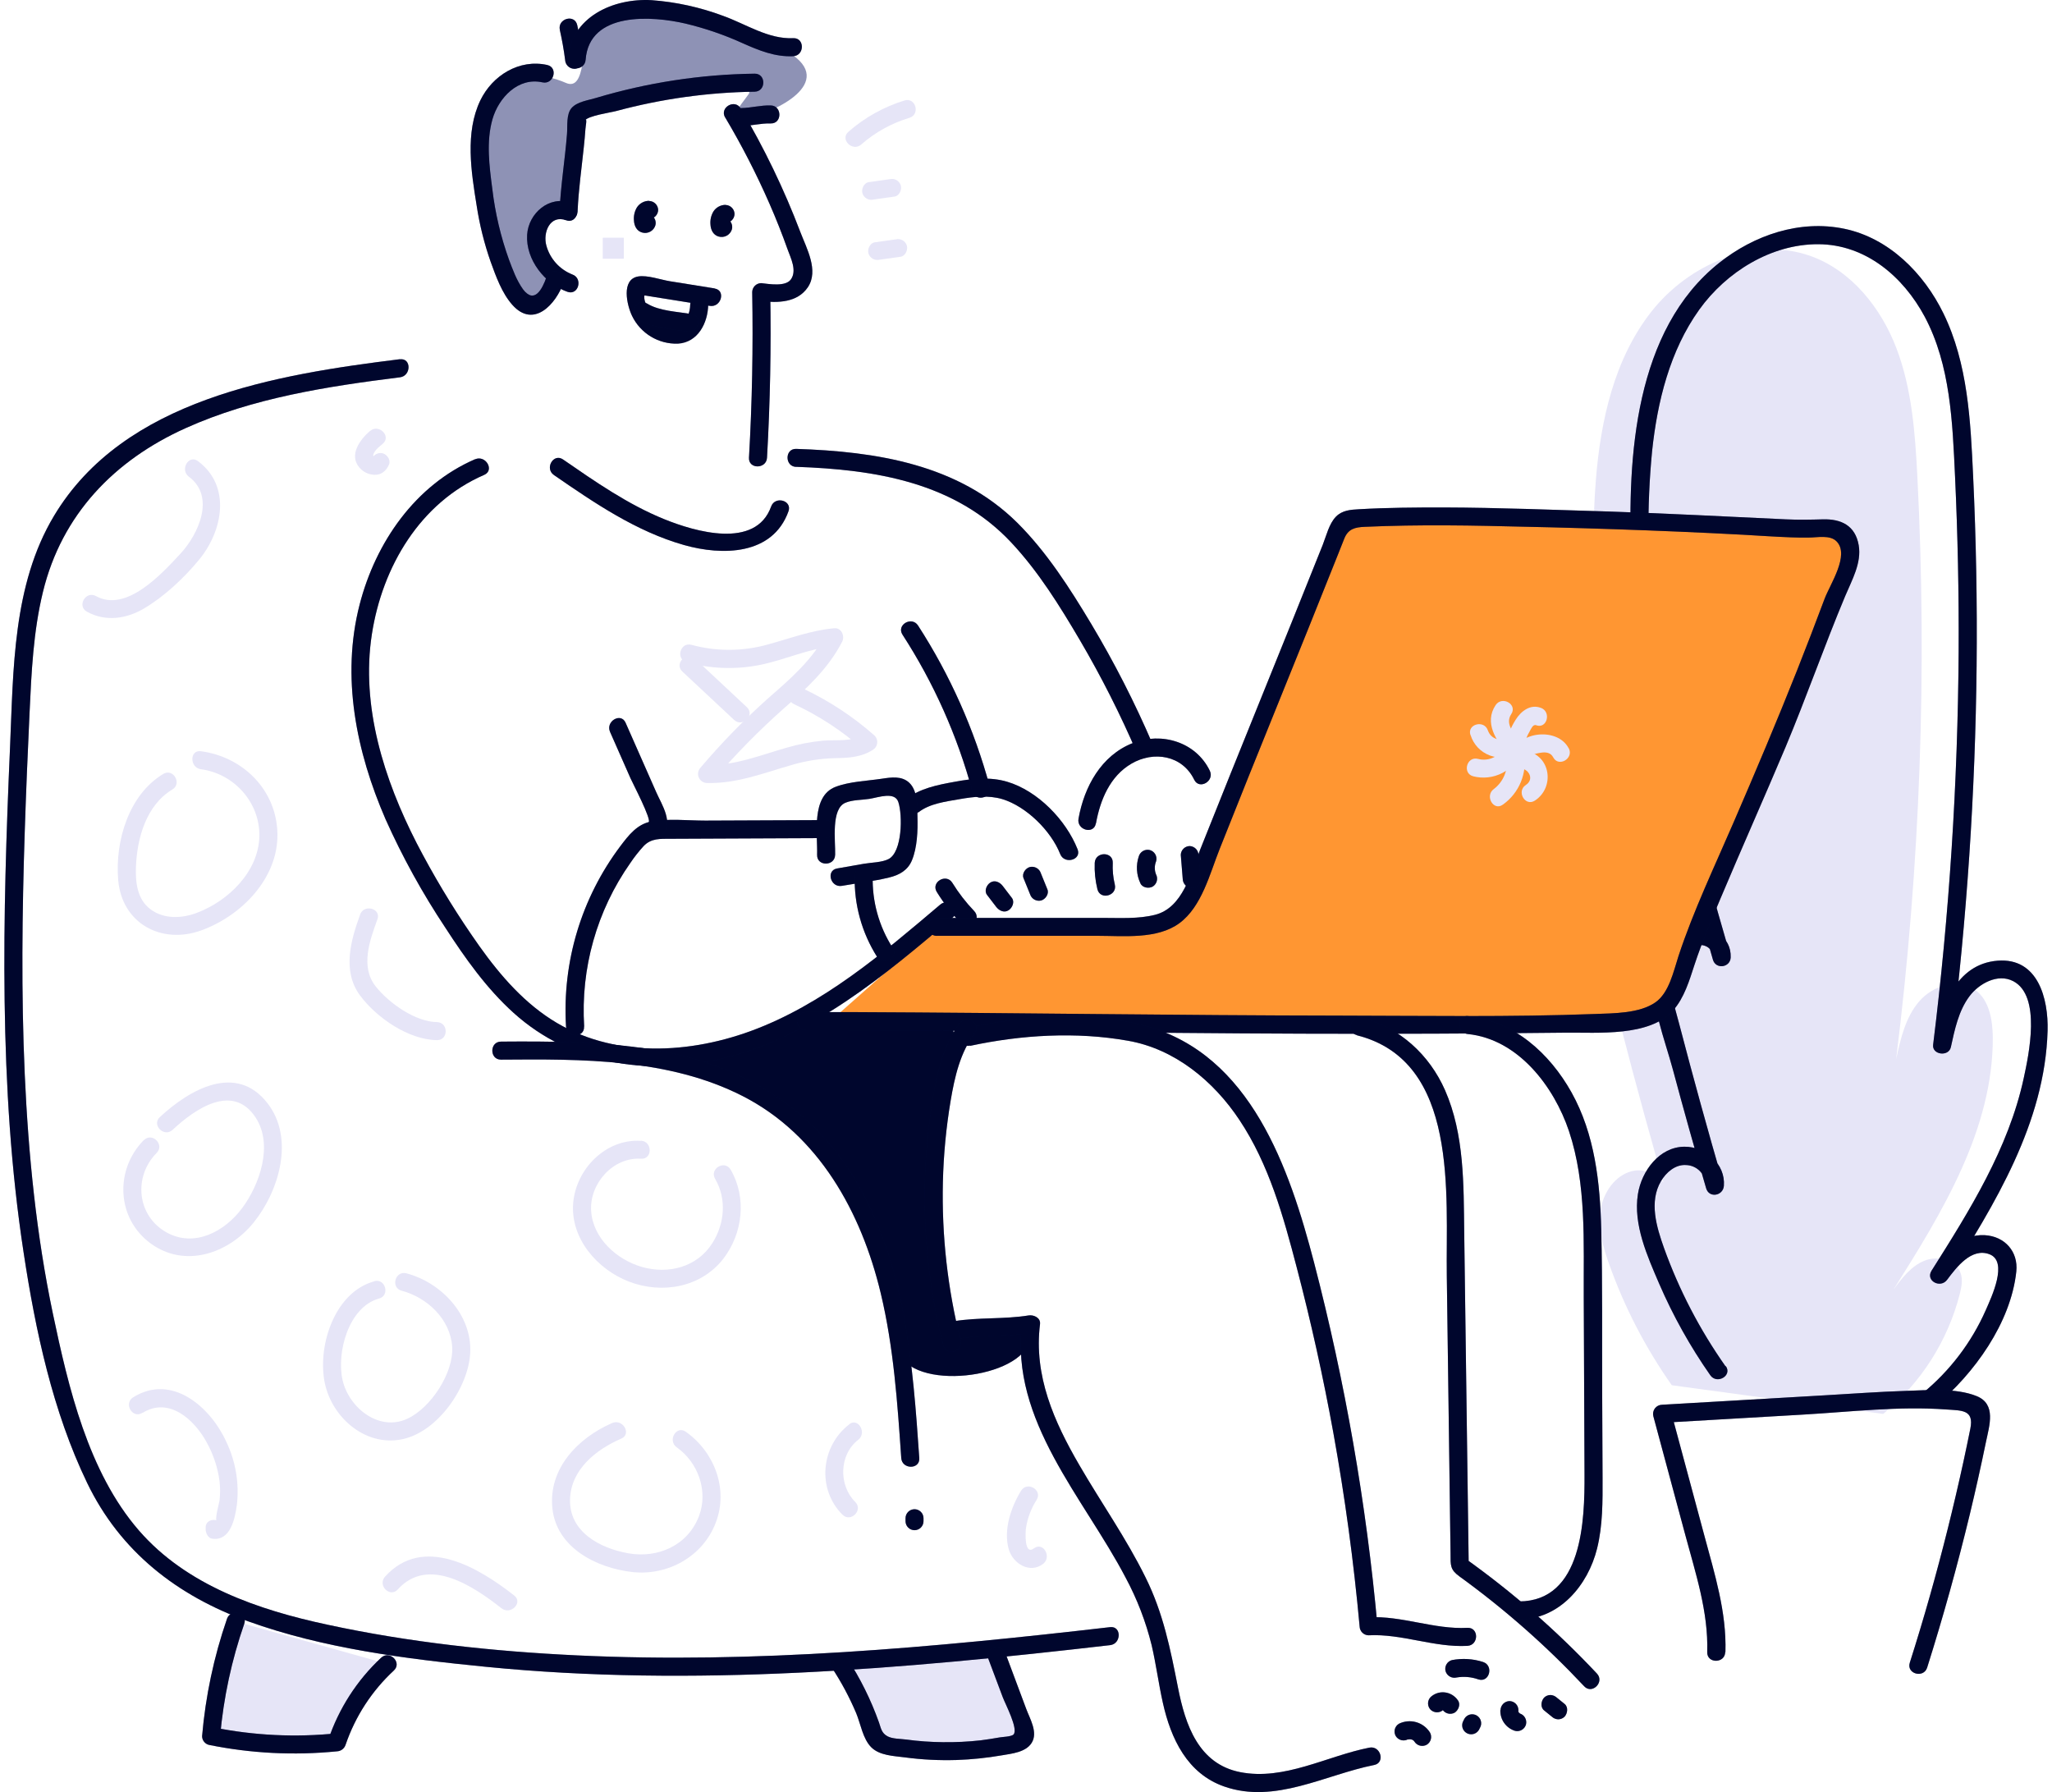 <svg width="142" height="124" viewBox="0 0 142 124" fill="none" xmlns="http://www.w3.org/2000/svg">
<path d="M53.082 76.084C53.094 75.779 45.961 73.492 48.438 72.911C50.916 72.33 53.465 71.807 53.465 71.807C53.465 71.807 55.543 70.141 58.223 70.651C60.903 71.16 65.51 70.696 65.51 70.696C65.51 70.696 66.428 71.336 65.96 72.879C65.491 74.421 64.493 82.131 64.609 84.019C64.726 85.908 65.524 91.419 65.524 91.419C65.524 91.419 67.506 92.237 67.923 92.159C68.341 92.082 71.147 91.19 71.289 92.159C71.71 95.085 64.078 96.367 62.373 93.925C62.373 93.925 61.363 87.092 60.301 84.514C59.239 81.937 57.846 79.809 57.067 79.155" fill="#000A46"/>
<path d="M53.082 76.084C53.094 75.779 45.961 73.492 48.438 72.911C50.916 72.33 53.465 71.807 53.465 71.807C53.465 71.807 55.543 70.141 58.223 70.651C60.903 71.16 65.51 70.696 65.51 70.696C65.51 70.696 66.428 71.336 65.96 72.879C65.491 74.421 64.493 82.131 64.609 84.019C64.726 85.908 65.524 91.419 65.524 91.419C65.524 91.419 67.506 92.237 67.923 92.159C68.341 92.082 71.147 91.19 71.289 92.159C71.71 95.085 64.078 96.367 62.373 93.925C62.373 93.925 61.363 87.092 60.301 84.514C59.239 81.937 57.846 79.809 57.067 79.155" fill="black" fill-opacity="0.2"/>
<path d="M53.082 76.084C53.094 75.779 45.961 73.492 48.438 72.911C50.916 72.33 53.465 71.807 53.465 71.807C53.465 71.807 55.543 70.141 58.223 70.651C60.903 71.16 65.51 70.696 65.51 70.696C65.51 70.696 66.428 71.336 65.96 72.879C65.491 74.421 64.493 82.131 64.609 84.019C64.726 85.908 65.524 91.419 65.524 91.419C65.524 91.419 67.506 92.237 67.923 92.159C68.341 92.082 71.147 91.19 71.289 92.159C71.71 95.085 64.078 96.367 62.373 93.925C62.373 93.925 61.363 87.092 60.301 84.514C59.239 81.937 57.846 79.809 57.067 79.155" fill="black" fill-opacity="0.2"/>
<path d="M115.69 95.849C113.876 93.274 112.421 90.465 111.363 87.498C110.939 86.308 110.575 85.043 110.749 83.794C110.923 82.544 111.756 81.298 112.989 81.022C114.223 80.746 115.675 81.824 115.473 83.067C114.327 79.142 113.244 75.2 112.222 71.239C111.813 69.66 111.457 67.837 112.427 66.518C113.396 65.198 116.131 65.624 115.957 67.246C112.754 56.142 109.52 44.743 110.434 33.222C110.766 29.082 111.707 24.835 114.278 21.562C116.849 18.289 121.379 16.317 125.288 17.712C128.113 18.72 130.163 21.29 131.233 24.092C132.303 26.895 132.526 29.939 132.681 32.934C133.37 46.401 132.88 59.903 131.214 73.285C131.523 71.869 131.861 70.392 132.806 69.292C133.751 68.191 135.5 67.643 136.676 68.488C137.668 69.202 137.889 70.579 137.904 71.802C137.918 78.143 134.414 83.871 131.028 89.233C131.621 88.435 132.256 87.597 133.18 87.23C134.105 86.864 135.373 87.169 135.684 88.112C135.833 88.562 135.739 89.051 135.625 89.509C134.791 92.781 132.931 95.699 130.316 97.835" fill="#E6E5F7"/>
<path d="M119.409 94.542C117.626 92.013 116.192 89.254 115.146 86.341C114.638 84.909 114.1 83.156 114.941 81.728C115.295 81.129 115.923 80.568 116.668 80.613C116.854 80.617 117.038 80.658 117.208 80.735C117.379 80.811 117.532 80.921 117.658 81.058C117.785 81.195 117.883 81.356 117.946 81.532C118.009 81.707 118.037 81.894 118.026 82.08L119.254 81.914C118.186 78.243 117.169 74.556 116.203 70.853C115.831 69.421 115.129 67.486 115.972 66.097C116.447 65.317 118.552 64.906 118.505 66.258L119.732 66.093C117.523 58.446 115.295 50.736 114.438 42.799C113.99 38.955 113.953 35.075 114.325 31.224C114.688 27.793 115.553 24.269 117.588 21.427C119.458 18.821 122.557 16.886 125.826 16.898C129.095 16.91 131.702 19.132 133.191 21.912C134.981 25.273 135.114 29.238 135.29 32.959C135.478 36.997 135.561 41.039 135.539 45.084C135.483 54.179 134.893 63.264 133.774 72.291C133.688 72.989 134.85 73.138 135.001 72.457C135.267 71.246 135.527 69.957 136.282 68.942C136.93 68.071 138.24 67.324 139.32 67.891C141.273 68.914 140.396 72.972 140.042 74.609C138.99 79.472 136.288 83.774 133.665 87.924C133.226 88.618 134.279 89.178 134.741 88.552C135.38 87.701 136.419 86.312 137.671 86.785C138.99 87.282 137.814 89.743 137.419 90.647C136.435 92.878 134.941 94.847 133.056 96.394C132.442 96.907 133.326 97.787 133.937 97.275C136.607 95.058 139.154 91.533 139.53 87.98C139.676 86.597 138.728 85.543 137.346 85.466C135.678 85.374 134.57 86.715 133.663 87.92L134.739 88.548C138.037 83.328 141.513 77.692 141.695 71.33C141.758 69.098 141.032 66.254 138.237 66.473C135.322 66.704 134.33 69.71 133.8 72.121L135.028 72.287C136.106 63.592 136.692 54.843 136.783 46.082C136.828 41.701 136.748 37.323 136.542 32.947C136.364 29.137 136.186 25.163 134.482 21.675C133.129 18.911 130.724 16.475 127.631 15.83C124.538 15.186 121.385 16.27 118.975 18.183C113.116 22.835 112.615 31.621 112.885 38.492C113.258 48.033 115.909 57.294 118.538 66.412C118.742 67.095 119.738 66.948 119.765 66.246C119.816 64.831 118.49 64.061 117.198 64.117C115.498 64.188 114.538 65.577 114.399 67.175C114.195 69.444 115.195 71.88 115.774 74.04C116.508 76.78 117.272 79.508 118.067 82.223C118.272 82.923 119.237 82.745 119.294 82.057C119.413 80.546 118.032 79.332 116.565 79.345C114.825 79.357 113.599 81.03 113.346 82.618C113.008 84.737 114.004 86.932 114.82 88.833C115.782 91.054 116.965 93.173 118.353 95.156C118.81 95.811 119.89 95.187 119.429 94.526L119.409 94.542Z" fill="#000A46"/>
<path d="M119.409 94.542C117.626 92.013 116.192 89.254 115.146 86.341C114.638 84.909 114.1 83.156 114.941 81.728C115.295 81.129 115.923 80.568 116.668 80.613C116.854 80.617 117.038 80.658 117.208 80.735C117.379 80.811 117.532 80.921 117.658 81.058C117.785 81.195 117.883 81.356 117.946 81.532C118.009 81.707 118.037 81.894 118.026 82.08L119.254 81.914C118.186 78.243 117.169 74.556 116.203 70.853C115.831 69.421 115.129 67.486 115.972 66.097C116.447 65.317 118.552 64.906 118.505 66.258L119.732 66.093C117.523 58.446 115.295 50.736 114.438 42.799C113.99 38.955 113.953 35.075 114.325 31.224C114.688 27.793 115.553 24.269 117.588 21.427C119.458 18.821 122.557 16.886 125.826 16.898C129.095 16.91 131.702 19.132 133.191 21.912C134.981 25.273 135.114 29.238 135.29 32.959C135.478 36.997 135.561 41.039 135.539 45.084C135.483 54.179 134.893 63.264 133.774 72.291C133.688 72.989 134.85 73.138 135.001 72.457C135.267 71.246 135.527 69.957 136.282 68.942C136.93 68.071 138.24 67.324 139.32 67.891C141.273 68.914 140.396 72.972 140.042 74.609C138.99 79.472 136.288 83.774 133.665 87.924C133.226 88.618 134.279 89.178 134.741 88.552C135.38 87.701 136.419 86.312 137.671 86.785C138.99 87.282 137.814 89.743 137.419 90.647C136.435 92.878 134.941 94.847 133.056 96.394C132.442 96.907 133.326 97.787 133.937 97.275C136.607 95.058 139.154 91.533 139.53 87.98C139.676 86.597 138.728 85.543 137.346 85.466C135.678 85.374 134.57 86.715 133.663 87.92L134.739 88.548C138.037 83.328 141.513 77.692 141.695 71.33C141.758 69.098 141.032 66.254 138.237 66.473C135.322 66.704 134.33 69.71 133.8 72.121L135.028 72.287C136.106 63.592 136.692 54.843 136.783 46.082C136.828 41.701 136.748 37.323 136.542 32.947C136.364 29.137 136.186 25.163 134.482 21.675C133.129 18.911 130.724 16.475 127.631 15.83C124.538 15.186 121.385 16.27 118.975 18.183C113.116 22.835 112.615 31.621 112.885 38.492C113.258 48.033 115.909 57.294 118.538 66.412C118.742 67.095 119.738 66.948 119.765 66.246C119.816 64.831 118.49 64.061 117.198 64.117C115.498 64.188 114.538 65.577 114.399 67.175C114.195 69.444 115.195 71.88 115.774 74.04C116.508 76.78 117.272 79.508 118.067 82.223C118.272 82.923 119.237 82.745 119.294 82.057C119.413 80.546 118.032 79.332 116.565 79.345C114.825 79.357 113.599 81.03 113.346 82.618C113.008 84.737 114.004 86.932 114.82 88.833C115.782 91.054 116.965 93.173 118.353 95.156C118.81 95.811 119.89 95.187 119.429 94.526L119.409 94.542Z" fill="black" fill-opacity="0.2"/>
<path d="M119.409 94.542C117.626 92.013 116.192 89.254 115.146 86.341C114.638 84.909 114.1 83.156 114.941 81.728C115.295 81.129 115.923 80.568 116.668 80.613C116.854 80.617 117.038 80.658 117.208 80.735C117.379 80.811 117.532 80.921 117.658 81.058C117.785 81.195 117.883 81.356 117.946 81.532C118.009 81.707 118.037 81.894 118.026 82.08L119.254 81.914C118.186 78.243 117.169 74.556 116.203 70.853C115.831 69.421 115.129 67.486 115.972 66.097C116.447 65.317 118.552 64.906 118.505 66.258L119.732 66.093C117.523 58.446 115.295 50.736 114.438 42.799C113.99 38.955 113.953 35.075 114.325 31.224C114.688 27.793 115.553 24.269 117.588 21.427C119.458 18.821 122.557 16.886 125.826 16.898C129.095 16.91 131.702 19.132 133.191 21.912C134.981 25.273 135.114 29.238 135.29 32.959C135.478 36.997 135.561 41.039 135.539 45.084C135.483 54.179 134.893 63.264 133.774 72.291C133.688 72.989 134.85 73.138 135.001 72.457C135.267 71.246 135.527 69.957 136.282 68.942C136.93 68.071 138.24 67.324 139.32 67.891C141.273 68.914 140.396 72.972 140.042 74.609C138.99 79.472 136.288 83.774 133.665 87.924C133.226 88.618 134.279 89.178 134.741 88.552C135.38 87.701 136.419 86.312 137.671 86.785C138.99 87.282 137.814 89.743 137.419 90.647C136.435 92.878 134.941 94.847 133.056 96.394C132.442 96.907 133.326 97.787 133.937 97.275C136.607 95.058 139.154 91.533 139.53 87.98C139.676 86.597 138.728 85.543 137.346 85.466C135.678 85.374 134.57 86.715 133.663 87.92L134.739 88.548C138.037 83.328 141.513 77.692 141.695 71.33C141.758 69.098 141.032 66.254 138.237 66.473C135.322 66.704 134.33 69.71 133.8 72.121L135.028 72.287C136.106 63.592 136.692 54.843 136.783 46.082C136.828 41.701 136.748 37.323 136.542 32.947C136.364 29.137 136.186 25.163 134.482 21.675C133.129 18.911 130.724 16.475 127.631 15.83C124.538 15.186 121.385 16.27 118.975 18.183C113.116 22.835 112.615 31.621 112.885 38.492C113.258 48.033 115.909 57.294 118.538 66.412C118.742 67.095 119.738 66.948 119.765 66.246C119.816 64.831 118.49 64.061 117.198 64.117C115.498 64.188 114.538 65.577 114.399 67.175C114.195 69.444 115.195 71.88 115.774 74.04C116.508 76.78 117.272 79.508 118.067 82.223C118.272 82.923 119.237 82.745 119.294 82.057C119.413 80.546 118.032 79.332 116.565 79.345C114.825 79.357 113.599 81.03 113.346 82.618C113.008 84.737 114.004 86.932 114.82 88.833C115.782 91.054 116.965 93.173 118.353 95.156C118.81 95.811 119.89 95.187 119.429 94.526L119.409 94.542Z" fill="black" fill-opacity="0.2"/>
<path d="M119.401 114.313C119.489 111.555 118.654 108.902 117.946 106.267L115.629 97.657L115.027 98.447L124.793 97.88C128.066 97.69 131.407 97.285 134.678 97.526C135.746 97.604 136.619 97.526 136.349 98.854C136.194 99.624 136.032 100.395 135.865 101.167C135.529 102.706 135.17 104.239 134.789 105.768C134.011 108.89 133.134 111.985 132.158 115.053C131.916 115.821 133.119 116.15 133.361 115.385C134.468 111.879 135.453 108.337 136.317 104.762C136.716 103.102 137.088 101.436 137.432 99.764C137.663 98.639 138.164 97.158 136.781 96.599C135.349 96.022 133.387 96.19 131.871 96.241C130.051 96.299 128.232 96.432 126.414 96.538L115.013 97.199C114.918 97.201 114.824 97.224 114.739 97.267C114.654 97.311 114.58 97.373 114.522 97.448C114.464 97.524 114.424 97.612 114.405 97.706C114.386 97.799 114.388 97.896 114.411 97.988L116.623 106.206C117.337 108.865 118.227 111.537 118.141 114.313C118.114 115.117 119.368 115.115 119.387 114.313H119.401Z" fill="#000A46"/>
<path d="M119.401 114.313C119.489 111.555 118.654 108.902 117.946 106.267L115.629 97.657L115.027 98.447L124.793 97.88C128.066 97.69 131.407 97.285 134.678 97.526C135.746 97.604 136.619 97.526 136.349 98.854C136.194 99.624 136.032 100.395 135.865 101.167C135.529 102.706 135.17 104.239 134.789 105.768C134.011 108.89 133.134 111.985 132.158 115.053C131.916 115.821 133.119 116.15 133.361 115.385C134.468 111.879 135.453 108.337 136.317 104.762C136.716 103.102 137.088 101.436 137.432 99.764C137.663 98.639 138.164 97.158 136.781 96.599C135.349 96.022 133.387 96.19 131.871 96.241C130.051 96.299 128.232 96.432 126.414 96.538L115.013 97.199C114.918 97.201 114.824 97.224 114.739 97.267C114.654 97.311 114.58 97.373 114.522 97.448C114.464 97.524 114.424 97.612 114.405 97.706C114.386 97.799 114.388 97.896 114.411 97.988L116.623 106.206C117.337 108.865 118.227 111.537 118.141 114.313C118.114 115.117 119.368 115.115 119.387 114.313H119.401Z" fill="black" fill-opacity="0.2"/>
<path d="M119.401 114.313C119.489 111.555 118.654 108.902 117.946 106.267L115.629 97.657L115.027 98.447L124.793 97.88C128.066 97.69 131.407 97.285 134.678 97.526C135.746 97.604 136.619 97.526 136.349 98.854C136.194 99.624 136.032 100.395 135.865 101.167C135.529 102.706 135.17 104.239 134.789 105.768C134.011 108.89 133.134 111.985 132.158 115.053C131.916 115.821 133.119 116.15 133.361 115.385C134.468 111.879 135.453 108.337 136.317 104.762C136.716 103.102 137.088 101.436 137.432 99.764C137.663 98.639 138.164 97.158 136.781 96.599C135.349 96.022 133.387 96.19 131.871 96.241C130.051 96.299 128.232 96.432 126.414 96.538L115.013 97.199C114.918 97.201 114.824 97.224 114.739 97.267C114.654 97.311 114.58 97.373 114.522 97.448C114.464 97.524 114.424 97.612 114.405 97.706C114.386 97.799 114.388 97.896 114.411 97.988L116.623 106.206C117.337 108.865 118.227 111.537 118.141 114.313C118.114 115.117 119.368 115.115 119.387 114.313H119.401Z" fill="black" fill-opacity="0.2"/>
<path d="M16.303 112.191C15.4 114.753 14.831 117.421 14.609 120.128C17.471 120.726 20.409 120.87 23.315 120.556C23.995 118.478 25.201 116.611 26.816 115.137" fill="#E6E5F7"/>
<path d="M58.08 115.043C59.043 116.484 59.808 118.048 60.354 119.693C60.457 120.004 60.559 120.337 60.823 120.542C61.03 120.68 61.267 120.767 61.514 120.796C64.357 121.334 67.279 121.293 70.106 120.675C70.462 120.597 70.882 120.448 70.953 120.09C70.973 119.91 70.942 119.729 70.863 119.566C70.245 117.905 69.627 116.245 69.008 114.585" fill="#E6E5F7"/>
<path d="M33.327 12.073C33.327 12.073 33.976 17.12 35.316 18.875C36.656 20.63 37.2 21.428 37.658 20.759C38.116 20.09 38.521 19.3 37.658 18.14C36.795 16.98 36.907 14.927 37.936 14.798C38.534 14.733 39.094 14.477 39.536 14.069L40.354 8.106C40.354 8.106 43.684 6.736 44.93 6.505C46.176 6.273 52.411 5.639 51.812 6.505C51.213 7.37 50.137 8.423 51.851 8.106C53.565 7.789 57.955 5.709 54.584 3.63C51.213 1.552 47.154 0.496 45.787 0.701C44.421 0.906 41.365 1.249 40.79 2.08C40.215 2.91 40.602 6.376 39.153 5.733C37.705 5.091 35.185 4.762 34.344 6.388C33.503 8.014 33.395 10.318 33.331 10.835" fill="#8E92B5"/>
<path d="M64.837 64.128H76.957C81.531 64.128 81.805 63.602 83.504 59.345C86.533 51.715 89.561 44.363 92.59 36.734C92.648 36.454 92.811 36.207 93.046 36.044C93.281 35.882 93.57 35.816 93.853 35.861C99.621 35.566 105.413 35.836 111.194 36.006C122.957 36.354 123.263 36.697 126.144 36.55C126.629 36.526 127.167 36.517 127.537 36.828C127.84 37.082 127.958 37.491 128.03 37.878C128.214 38.878 127.279 40.537 126.95 41.427C126.05 43.882 125.076 46.32 124.104 48.753C121.893 54.276 119.328 59.773 117.12 65.3C116.525 66.787 116.061 69.332 114.692 70.005C112.571 71.043 108.899 70.728 106.554 70.881C103.741 71.063 100.925 70.867 98.108 70.881C86.791 70.965 68.791 70.316 57.474 70.644" fill="#FF9632"/>
<path d="M50.188 8.133C51.333 10.06 52.358 12.057 53.256 14.111C53.709 15.146 54.125 16.196 54.504 17.261C54.719 17.858 55.165 18.716 54.733 19.329C54.363 19.857 53.226 19.651 52.677 19.591C52.512 19.592 52.354 19.658 52.237 19.775C52.121 19.892 52.054 20.05 52.053 20.215C52.123 24.034 52.049 27.852 51.83 31.671C51.785 32.473 53.033 32.471 53.078 31.671C53.295 27.852 53.37 24.034 53.301 20.215L52.677 20.839C53.827 20.962 55.183 20.948 55.906 19.872C56.677 18.718 55.813 17.181 55.384 16.054C54.258 13.091 52.878 10.231 51.26 7.505C50.851 6.814 49.77 7.442 50.182 8.133H50.188Z" fill="#000A46"/>
<path d="M50.188 8.133C51.333 10.06 52.358 12.057 53.256 14.111C53.709 15.146 54.125 16.196 54.504 17.261C54.719 17.858 55.165 18.716 54.733 19.329C54.363 19.857 53.226 19.651 52.677 19.591C52.512 19.592 52.354 19.658 52.237 19.775C52.121 19.892 52.054 20.05 52.053 20.215C52.123 24.034 52.049 27.852 51.83 31.671C51.785 32.473 53.033 32.471 53.078 31.671C53.295 27.852 53.37 24.034 53.301 20.215L52.677 20.839C53.827 20.962 55.183 20.948 55.906 19.872C56.677 18.718 55.813 17.181 55.384 16.054C54.258 13.091 52.878 10.231 51.26 7.505C50.851 6.814 49.77 7.442 50.182 8.133H50.188Z" fill="black" fill-opacity="0.2"/>
<path d="M50.188 8.133C51.333 10.06 52.358 12.057 53.256 14.111C53.709 15.146 54.125 16.196 54.504 17.261C54.719 17.858 55.165 18.716 54.733 19.329C54.363 19.857 53.226 19.651 52.677 19.591C52.512 19.592 52.354 19.658 52.237 19.775C52.121 19.892 52.054 20.05 52.053 20.215C52.123 24.034 52.049 27.852 51.83 31.671C51.785 32.473 53.033 32.471 53.078 31.671C53.295 27.852 53.37 24.034 53.301 20.215L52.677 20.839C53.827 20.962 55.183 20.948 55.906 19.872C56.677 18.718 55.813 17.181 55.384 16.054C54.258 13.091 52.878 10.231 51.26 7.505C50.851 6.814 49.77 7.442 50.182 8.133H50.188Z" fill="black" fill-opacity="0.2"/>
<path d="M39.512 14.038C38.018 13.496 36.568 14.754 36.478 16.247C36.374 17.968 37.705 19.643 39.272 20.193C40.031 20.459 40.359 19.254 39.604 18.991C39.17 18.819 38.781 18.549 38.469 18.202C38.158 17.855 37.931 17.44 37.808 16.99C37.558 16.088 38.057 14.834 39.18 15.241C39.935 15.515 40.262 14.31 39.512 14.038Z" fill="#000A46"/>
<path d="M39.512 14.038C38.018 13.496 36.568 14.754 36.478 16.247C36.374 17.968 37.705 19.643 39.272 20.193C40.031 20.459 40.359 19.254 39.604 18.991C39.17 18.819 38.781 18.549 38.469 18.202C38.158 17.855 37.931 17.44 37.808 16.99C37.558 16.088 38.057 14.834 39.18 15.241C39.935 15.515 40.262 14.31 39.512 14.038Z" fill="black" fill-opacity="0.2"/>
<path d="M39.512 14.038C38.018 13.496 36.568 14.754 36.478 16.247C36.374 17.968 37.705 19.643 39.272 20.193C40.031 20.459 40.359 19.254 39.604 18.991C39.17 18.819 38.781 18.549 38.469 18.202C38.158 17.855 37.931 17.44 37.808 16.99C37.558 16.088 38.057 14.834 39.18 15.241C39.935 15.515 40.262 14.31 39.512 14.038Z" fill="black" fill-opacity="0.2"/>
<path d="M44.926 13.896C44.757 13.894 44.59 13.935 44.441 14.016C44.292 14.096 44.165 14.212 44.073 14.354C43.912 14.624 43.841 14.938 43.869 15.251C43.885 15.619 44.053 15.981 44.435 16.089C44.623 16.144 44.825 16.122 44.997 16.029C45.169 15.935 45.298 15.778 45.354 15.59C45.397 15.431 45.375 15.261 45.294 15.117C45.212 14.974 45.077 14.868 44.918 14.823C44.759 14.783 44.59 14.806 44.447 14.887C44.304 14.968 44.198 15.101 44.151 15.259L44.139 15.289L44.3 15.015L44.871 14.923L45.094 15.146C45.121 15.183 45.106 15.351 45.117 15.226C45.117 15.181 45.117 15.136 45.117 15.091C45.117 15.017 45.117 14.999 45.117 15.038C45.117 15.077 45.117 15.06 45.131 14.989C45.128 15.012 45.117 15.033 45.1 15.05C45.055 15.102 44.991 15.136 44.922 15.144C45.087 15.143 45.245 15.076 45.362 14.96C45.478 14.843 45.545 14.685 45.546 14.52C45.54 14.358 45.472 14.204 45.356 14.09C45.24 13.976 45.085 13.91 44.922 13.906L44.926 13.896Z" fill="#000A46"/>
<path d="M44.926 13.896C44.757 13.894 44.59 13.935 44.441 14.016C44.292 14.096 44.165 14.212 44.073 14.354C43.912 14.624 43.841 14.938 43.869 15.251C43.885 15.619 44.053 15.981 44.435 16.089C44.623 16.144 44.825 16.122 44.997 16.029C45.169 15.935 45.298 15.778 45.354 15.59C45.397 15.431 45.375 15.261 45.294 15.117C45.212 14.974 45.077 14.868 44.918 14.823C44.759 14.783 44.59 14.806 44.447 14.887C44.304 14.968 44.198 15.101 44.151 15.259L44.139 15.289L44.3 15.015L44.871 14.923L45.094 15.146C45.121 15.183 45.106 15.351 45.117 15.226C45.117 15.181 45.117 15.136 45.117 15.091C45.117 15.017 45.117 14.999 45.117 15.038C45.117 15.077 45.117 15.06 45.131 14.989C45.128 15.012 45.117 15.033 45.1 15.05C45.055 15.102 44.991 15.136 44.922 15.144C45.087 15.143 45.245 15.076 45.362 14.96C45.478 14.843 45.545 14.685 45.546 14.52C45.54 14.358 45.472 14.204 45.356 14.09C45.24 13.976 45.085 13.91 44.922 13.906L44.926 13.896Z" fill="black" fill-opacity="0.2"/>
<path d="M44.926 13.896C44.757 13.894 44.59 13.935 44.441 14.016C44.292 14.096 44.165 14.212 44.073 14.354C43.912 14.624 43.841 14.938 43.869 15.251C43.885 15.619 44.053 15.981 44.435 16.089C44.623 16.144 44.825 16.122 44.997 16.029C45.169 15.935 45.298 15.778 45.354 15.59C45.397 15.431 45.375 15.261 45.294 15.117C45.212 14.974 45.077 14.868 44.918 14.823C44.759 14.783 44.59 14.806 44.447 14.887C44.304 14.968 44.198 15.101 44.151 15.259L44.139 15.289L44.3 15.015L44.871 14.923L45.094 15.146C45.121 15.183 45.106 15.351 45.117 15.226C45.117 15.181 45.117 15.136 45.117 15.091C45.117 15.017 45.117 14.999 45.117 15.038C45.117 15.077 45.117 15.06 45.131 14.989C45.128 15.012 45.117 15.033 45.1 15.05C45.055 15.102 44.991 15.136 44.922 15.144C45.087 15.143 45.245 15.076 45.362 14.96C45.478 14.843 45.545 14.685 45.546 14.52C45.54 14.358 45.472 14.204 45.356 14.09C45.24 13.976 45.085 13.91 44.922 13.906L44.926 13.896Z" fill="black" fill-opacity="0.2"/>
<path d="M50.222 14.175C50.053 14.173 49.885 14.214 49.736 14.294C49.587 14.374 49.46 14.491 49.369 14.633C49.208 14.903 49.136 15.216 49.164 15.529C49.181 15.895 49.348 16.26 49.731 16.368C49.919 16.422 50.121 16.4 50.292 16.307C50.464 16.213 50.593 16.056 50.649 15.869C50.692 15.709 50.67 15.54 50.589 15.396C50.507 15.252 50.373 15.147 50.214 15.102C50.054 15.062 49.886 15.085 49.743 15.166C49.6 15.247 49.494 15.38 49.447 15.537L49.434 15.568L49.596 15.292L50.167 15.2L50.39 15.425C50.416 15.46 50.402 15.63 50.412 15.505C50.412 15.458 50.412 15.413 50.412 15.368C50.412 15.323 50.412 15.278 50.412 15.316C50.412 15.355 50.412 15.337 50.426 15.267C50.423 15.29 50.412 15.311 50.396 15.327C50.351 15.38 50.287 15.414 50.218 15.421C50.38 15.418 50.534 15.352 50.648 15.238C50.763 15.123 50.828 14.969 50.831 14.807C50.828 14.644 50.763 14.489 50.649 14.373C50.535 14.257 50.38 14.189 50.218 14.183L50.222 14.175Z" fill="#000A46"/>
<path d="M50.222 14.175C50.053 14.173 49.885 14.214 49.736 14.294C49.587 14.374 49.46 14.491 49.369 14.633C49.208 14.903 49.136 15.216 49.164 15.529C49.181 15.895 49.348 16.26 49.731 16.368C49.919 16.422 50.121 16.4 50.292 16.307C50.464 16.213 50.593 16.056 50.649 15.869C50.692 15.709 50.67 15.54 50.589 15.396C50.507 15.252 50.373 15.147 50.214 15.102C50.054 15.062 49.886 15.085 49.743 15.166C49.6 15.247 49.494 15.38 49.447 15.537L49.434 15.568L49.596 15.292L50.167 15.2L50.39 15.425C50.416 15.46 50.402 15.63 50.412 15.505C50.412 15.458 50.412 15.413 50.412 15.368C50.412 15.323 50.412 15.278 50.412 15.316C50.412 15.355 50.412 15.337 50.426 15.267C50.423 15.29 50.412 15.311 50.396 15.327C50.351 15.38 50.287 15.414 50.218 15.421C50.38 15.418 50.534 15.352 50.648 15.238C50.763 15.123 50.828 14.969 50.831 14.807C50.828 14.644 50.763 14.489 50.649 14.373C50.535 14.257 50.38 14.189 50.218 14.183L50.222 14.175Z" fill="black" fill-opacity="0.2"/>
<path d="M50.222 14.175C50.053 14.173 49.885 14.214 49.736 14.294C49.587 14.374 49.46 14.491 49.369 14.633C49.208 14.903 49.136 15.216 49.164 15.529C49.181 15.895 49.348 16.26 49.731 16.368C49.919 16.422 50.121 16.4 50.292 16.307C50.464 16.213 50.593 16.056 50.649 15.869C50.692 15.709 50.67 15.54 50.589 15.396C50.507 15.252 50.373 15.147 50.214 15.102C50.054 15.062 49.886 15.085 49.743 15.166C49.6 15.247 49.494 15.38 49.447 15.537L49.434 15.568L49.596 15.292L50.167 15.2L50.39 15.425C50.416 15.46 50.402 15.63 50.412 15.505C50.412 15.458 50.412 15.413 50.412 15.368C50.412 15.323 50.412 15.278 50.412 15.316C50.412 15.355 50.412 15.337 50.426 15.267C50.423 15.29 50.412 15.311 50.396 15.327C50.351 15.38 50.287 15.414 50.218 15.421C50.38 15.418 50.534 15.352 50.648 15.238C50.763 15.123 50.828 14.969 50.831 14.807C50.828 14.644 50.763 14.489 50.649 14.373C50.535 14.257 50.38 14.189 50.218 14.183L50.222 14.175Z" fill="black" fill-opacity="0.2"/>
<path d="M49.453 19.956L46.366 19.461C45.724 19.359 44.803 19.021 44.159 19.13C42.97 19.334 43.379 21.106 43.737 21.855C44.023 22.448 44.474 22.945 45.036 23.287C45.599 23.628 46.248 23.799 46.906 23.778C48.301 23.698 48.987 22.346 49.009 21.075C49.023 20.271 47.782 20.271 47.763 21.075C47.741 22.274 46.855 22.857 45.775 22.272C45.268 21.998 44.343 20.951 44.64 20.249C44.425 20.398 44.435 20.466 44.685 20.453L45.264 20.548L46.421 20.732L49.122 21.165C49.905 21.29 50.245 20.089 49.453 19.963V19.956Z" fill="#000A46"/>
<path d="M49.453 19.956L46.366 19.461C45.724 19.359 44.803 19.021 44.159 19.13C42.97 19.334 43.379 21.106 43.737 21.855C44.023 22.448 44.474 22.945 45.036 23.287C45.599 23.628 46.248 23.799 46.906 23.778C48.301 23.698 48.987 22.346 49.009 21.075C49.023 20.271 47.782 20.271 47.763 21.075C47.741 22.274 46.855 22.857 45.775 22.272C45.268 21.998 44.343 20.951 44.64 20.249C44.425 20.398 44.435 20.466 44.685 20.453L45.264 20.548L46.421 20.732L49.122 21.165C49.905 21.29 50.245 20.089 49.453 19.963V19.956Z" fill="black" fill-opacity="0.2"/>
<path d="M49.453 19.956L46.366 19.461C45.724 19.359 44.803 19.021 44.159 19.13C42.97 19.334 43.379 21.106 43.737 21.855C44.023 22.448 44.474 22.945 45.036 23.287C45.599 23.628 46.248 23.799 46.906 23.778C48.301 23.698 48.987 22.346 49.009 21.075C49.023 20.271 47.782 20.271 47.763 21.075C47.741 22.274 46.855 22.857 45.775 22.272C45.268 21.998 44.343 20.951 44.64 20.249C44.425 20.398 44.435 20.466 44.685 20.453L45.264 20.548L46.421 20.732L49.122 21.165C49.905 21.29 50.245 20.089 49.453 19.963V19.956Z" fill="black" fill-opacity="0.2"/>
<path d="M44.15 22.083C45.13 22.697 46.425 22.74 47.536 22.938C48.319 23.077 48.657 21.875 47.867 21.735C46.893 21.561 45.633 21.531 44.78 21.005C44.097 20.582 43.469 21.66 44.15 22.083Z" fill="#000A46"/>
<path d="M44.15 22.083C45.13 22.697 46.425 22.74 47.536 22.938C48.319 23.077 48.657 21.875 47.867 21.735C46.893 21.561 45.633 21.531 44.78 21.005C44.097 20.582 43.469 21.66 44.15 22.083Z" fill="black" fill-opacity="0.2"/>
<path d="M44.15 22.083C45.13 22.697 46.425 22.74 47.536 22.938C48.319 23.077 48.657 21.875 47.867 21.735C46.893 21.561 45.633 21.531 44.78 21.005C44.097 20.582 43.469 21.66 44.15 22.083Z" fill="black" fill-opacity="0.2"/>
<path d="M39.97 14.639C40.033 13.143 40.246 11.66 40.401 10.173C40.444 9.764 40.485 9.344 40.512 8.931C40.512 8.808 40.669 8.07 40.471 8.34C40.718 8.002 42.228 7.794 42.648 7.681C45.77 6.84 48.986 6.391 52.219 6.345C53.021 6.333 53.025 5.085 52.219 5.098C48.494 5.146 44.793 5.714 41.224 6.783C40.708 6.939 39.943 7.037 39.559 7.468C39.174 7.9 39.282 8.727 39.237 9.273C39.096 11.063 38.8 12.836 38.722 14.63C38.689 15.434 39.935 15.432 39.97 14.63V14.639Z" fill="#000A46"/>
<path d="M39.97 14.639C40.033 13.143 40.246 11.66 40.401 10.173C40.444 9.764 40.485 9.344 40.512 8.931C40.512 8.808 40.669 8.07 40.471 8.34C40.718 8.002 42.228 7.794 42.648 7.681C45.77 6.84 48.986 6.391 52.219 6.345C53.021 6.333 53.025 5.085 52.219 5.098C48.494 5.146 44.793 5.714 41.224 6.783C40.708 6.939 39.943 7.037 39.559 7.468C39.174 7.9 39.282 8.727 39.237 9.273C39.096 11.063 38.8 12.836 38.722 14.63C38.689 15.434 39.935 15.432 39.97 14.63V14.639Z" fill="black" fill-opacity="0.2"/>
<path d="M39.97 14.639C40.033 13.143 40.246 11.66 40.401 10.173C40.444 9.764 40.485 9.344 40.512 8.931C40.512 8.808 40.669 8.07 40.471 8.34C40.718 8.002 42.228 7.794 42.648 7.681C45.77 6.84 48.986 6.391 52.219 6.345C53.021 6.333 53.025 5.085 52.219 5.098C48.494 5.146 44.793 5.714 41.224 6.783C40.708 6.939 39.943 7.037 39.559 7.468C39.174 7.9 39.282 8.727 39.237 9.273C39.096 11.063 38.8 12.836 38.722 14.63C38.689 15.434 39.935 15.432 39.97 14.63V14.639Z" fill="black" fill-opacity="0.2"/>
<path d="M53.333 7.295C52.65 7.274 51.979 7.467 51.288 7.479C50.488 7.493 50.483 8.739 51.288 8.725C51.971 8.712 52.642 8.52 53.333 8.541C54.135 8.565 54.135 7.313 53.333 7.295Z" fill="#000A46"/>
<path d="M53.333 7.295C52.65 7.274 51.979 7.467 51.288 7.479C50.488 7.493 50.483 8.739 51.288 8.725C51.971 8.712 52.642 8.52 53.333 8.541C54.135 8.565 54.135 7.313 53.333 7.295Z" fill="black" fill-opacity="0.2"/>
<path d="M53.333 7.295C52.65 7.274 51.979 7.467 51.288 7.479C50.488 7.493 50.483 8.739 51.288 8.725C51.971 8.712 52.642 8.52 53.333 8.541C54.135 8.565 54.135 7.313 53.333 7.295Z" fill="black" fill-opacity="0.2"/>
<path d="M37.803 19.21C37.537 19.969 36.985 21.076 36.197 20.016C35.755 19.425 35.473 18.633 35.217 17.954C34.65 16.376 34.264 14.739 34.068 13.073C33.863 11.504 33.636 9.8 34.08 8.245C34.509 6.756 35.859 5.324 37.537 5.698C38.318 5.872 38.652 4.676 37.868 4.496C35.941 4.066 34.074 5.214 33.237 6.95C32.171 9.174 32.607 11.887 32.985 14.225C33.186 15.548 33.51 16.849 33.953 18.112C34.317 19.12 34.734 20.286 35.456 21.096C36.934 22.757 38.478 21.041 39.006 19.54C39.274 18.781 38.069 18.455 37.803 19.208V19.21Z" fill="#000A46"/>
<path d="M37.803 19.21C37.537 19.969 36.985 21.076 36.197 20.016C35.755 19.425 35.473 18.633 35.217 17.954C34.65 16.376 34.264 14.739 34.068 13.073C33.863 11.504 33.636 9.8 34.08 8.245C34.509 6.756 35.859 5.324 37.537 5.698C38.318 5.872 38.652 4.676 37.868 4.496C35.941 4.066 34.074 5.214 33.237 6.95C32.171 9.174 32.607 11.887 32.985 14.225C33.186 15.548 33.51 16.849 33.953 18.112C34.317 19.12 34.734 20.286 35.456 21.096C36.934 22.757 38.478 21.041 39.006 19.54C39.274 18.781 38.069 18.455 37.803 19.208V19.21Z" fill="black" fill-opacity="0.2"/>
<path d="M37.803 19.21C37.537 19.969 36.985 21.076 36.197 20.016C35.755 19.425 35.473 18.633 35.217 17.954C34.65 16.376 34.264 14.739 34.068 13.073C33.863 11.504 33.636 9.8 34.08 8.245C34.509 6.756 35.859 5.324 37.537 5.698C38.318 5.872 38.652 4.676 37.868 4.496C35.941 4.066 34.074 5.214 33.237 6.95C32.171 9.174 32.607 11.887 32.985 14.225C33.186 15.548 33.51 16.849 33.953 18.112C34.317 19.12 34.734 20.286 35.456 21.096C36.934 22.757 38.478 21.041 39.006 19.54C39.274 18.781 38.069 18.455 37.803 19.208V19.21Z" fill="black" fill-opacity="0.2"/>
<path d="M38.74 2.07C38.893 2.753 39.018 3.442 39.106 4.136C39.111 4.3 39.178 4.456 39.294 4.572C39.41 4.688 39.566 4.755 39.73 4.76C40.035 4.76 40.395 4.471 40.354 4.136C40.252 3.33 40.121 2.532 39.945 1.738C39.769 0.945 38.568 1.286 38.742 2.07H38.74Z" fill="#000A46"/>
<path d="M38.74 2.07C38.893 2.753 39.018 3.442 39.106 4.136C39.111 4.3 39.178 4.456 39.294 4.572C39.41 4.688 39.566 4.755 39.73 4.76C40.035 4.76 40.395 4.471 40.354 4.136C40.252 3.33 40.121 2.532 39.945 1.738C39.769 0.945 38.568 1.286 38.742 2.07H38.74Z" fill="black" fill-opacity="0.2"/>
<path d="M38.74 2.07C38.893 2.753 39.018 3.442 39.106 4.136C39.111 4.3 39.178 4.456 39.294 4.572C39.41 4.688 39.566 4.755 39.73 4.76C40.035 4.76 40.395 4.471 40.354 4.136C40.252 3.33 40.121 2.532 39.945 1.738C39.769 0.945 38.568 1.286 38.742 2.07H38.74Z" fill="black" fill-opacity="0.2"/>
<path d="M40.526 4.136C40.775 0.777 45.145 1.096 47.438 1.632C48.797 1.957 50.121 2.411 51.392 2.989C52.52 3.492 53.633 3.948 54.889 3.889C55.688 3.85 55.693 2.602 54.889 2.641C53.164 2.723 51.615 1.659 50.036 1.096C48.45 0.503 46.787 0.137 45.098 0.012C42.438 -0.141 39.499 1.168 39.278 4.136C39.219 4.936 40.467 4.934 40.526 4.136Z" fill="#000A46"/>
<path d="M40.526 4.136C40.775 0.777 45.145 1.096 47.438 1.632C48.797 1.957 50.121 2.411 51.392 2.989C52.52 3.492 53.633 3.948 54.889 3.889C55.688 3.85 55.693 2.602 54.889 2.641C53.164 2.723 51.615 1.659 50.036 1.096C48.45 0.503 46.787 0.137 45.098 0.012C42.438 -0.141 39.499 1.168 39.278 4.136C39.219 4.936 40.467 4.934 40.526 4.136Z" fill="black" fill-opacity="0.2"/>
<path d="M40.526 4.136C40.775 0.777 45.145 1.096 47.438 1.632C48.797 1.957 50.121 2.411 51.392 2.989C52.52 3.492 53.633 3.948 54.889 3.889C55.688 3.85 55.693 2.602 54.889 2.641C53.164 2.723 51.615 1.659 50.036 1.096C48.45 0.503 46.787 0.137 45.098 0.012C42.438 -0.141 39.499 1.168 39.278 4.136C39.219 4.936 40.467 4.934 40.526 4.136Z" fill="black" fill-opacity="0.2"/>
<path d="M32.888 31.769C28.731 33.567 25.996 37.53 24.887 41.828C23.594 46.842 24.656 52.023 26.683 56.69C27.852 59.3 29.235 61.808 30.818 64.189C32.188 66.3 33.667 68.395 35.547 70.089C39.524 73.675 44.892 74.467 49.994 73.239C56.186 71.742 61.204 67.495 65.95 63.471C66.564 62.952 65.676 62.074 65.067 62.59C61.071 65.975 56.927 69.524 51.937 71.347C47.322 73.031 41.897 73.188 37.734 70.263C35.658 68.808 34.052 66.773 32.638 64.697C31.238 62.654 29.965 60.528 28.827 58.328C26.577 53.93 24.961 48.865 25.734 43.882C26.456 39.222 29.067 34.778 33.508 32.858C34.242 32.538 33.608 31.464 32.878 31.779L32.888 31.769Z" fill="#000A46"/>
<path d="M32.888 31.769C28.731 33.567 25.996 37.53 24.887 41.828C23.594 46.842 24.656 52.023 26.683 56.69C27.852 59.3 29.235 61.808 30.818 64.189C32.188 66.3 33.667 68.395 35.547 70.089C39.524 73.675 44.892 74.467 49.994 73.239C56.186 71.742 61.204 67.495 65.95 63.471C66.564 62.952 65.676 62.074 65.067 62.59C61.071 65.975 56.927 69.524 51.937 71.347C47.322 73.031 41.897 73.188 37.734 70.263C35.658 68.808 34.052 66.773 32.638 64.697C31.238 62.654 29.965 60.528 28.827 58.328C26.577 53.93 24.961 48.865 25.734 43.882C26.456 39.222 29.067 34.778 33.508 32.858C34.242 32.538 33.608 31.464 32.878 31.779L32.888 31.769Z" fill="black" fill-opacity="0.2"/>
<path d="M32.888 31.769C28.731 33.567 25.996 37.53 24.887 41.828C23.594 46.842 24.656 52.023 26.683 56.69C27.852 59.3 29.235 61.808 30.818 64.189C32.188 66.3 33.667 68.395 35.547 70.089C39.524 73.675 44.892 74.467 49.994 73.239C56.186 71.742 61.204 67.495 65.95 63.471C66.564 62.952 65.676 62.074 65.067 62.59C61.071 65.975 56.927 69.524 51.937 71.347C47.322 73.031 41.897 73.188 37.734 70.263C35.658 68.808 34.052 66.773 32.638 64.697C31.238 62.654 29.965 60.528 28.827 58.328C26.577 53.93 24.961 48.865 25.734 43.882C26.456 39.222 29.067 34.778 33.508 32.858C34.242 32.538 33.608 31.464 32.878 31.779L32.888 31.769Z" fill="black" fill-opacity="0.2"/>
<path d="M63.558 56.207C64.331 55.593 65.485 55.458 66.422 55.293C67.359 55.127 68.408 55.01 69.36 55.293C71.031 55.802 72.731 57.49 73.367 59.096C73.658 59.832 74.865 59.505 74.57 58.764C73.768 56.741 71.819 54.72 69.693 54.09C68.519 53.742 67.275 53.869 66.091 54.09C64.863 54.311 63.664 54.542 62.668 55.317C62.038 55.814 62.926 56.69 63.55 56.199L63.558 56.207Z" fill="#000A46"/>
<path d="M63.558 56.207C64.331 55.593 65.485 55.458 66.422 55.293C67.359 55.127 68.408 55.01 69.36 55.293C71.031 55.802 72.731 57.49 73.367 59.096C73.658 59.832 74.865 59.505 74.57 58.764C73.768 56.741 71.819 54.72 69.693 54.09C68.519 53.742 67.275 53.869 66.091 54.09C64.863 54.311 63.664 54.542 62.668 55.317C62.038 55.814 62.926 56.69 63.55 56.199L63.558 56.207Z" fill="black" fill-opacity="0.2"/>
<path d="M63.558 56.207C64.331 55.593 65.485 55.458 66.422 55.293C67.359 55.127 68.408 55.01 69.36 55.293C71.031 55.802 72.731 57.49 73.367 59.096C73.658 59.832 74.865 59.505 74.57 58.764C73.768 56.741 71.819 54.72 69.693 54.09C68.519 53.742 67.275 53.869 66.091 54.09C64.863 54.311 63.664 54.542 62.668 55.317C62.038 55.814 62.926 56.69 63.55 56.199L63.558 56.207Z" fill="black" fill-opacity="0.2"/>
<path d="M64.826 61.717C65.317 62.509 65.888 63.247 66.532 63.92C67.089 64.501 67.964 63.617 67.414 63.038C66.844 62.443 66.337 61.789 65.904 61.087C65.483 60.406 64.403 61.032 64.826 61.717Z" fill="#000A46"/>
<path d="M64.826 61.717C65.317 62.509 65.888 63.247 66.532 63.92C67.089 64.501 67.964 63.617 67.414 63.038C66.844 62.443 66.337 61.789 65.904 61.087C65.483 60.406 64.403 61.032 64.826 61.717Z" fill="black" fill-opacity="0.2"/>
<path d="M64.826 61.717C65.317 62.509 65.888 63.247 66.532 63.92C67.089 64.501 67.964 63.617 67.414 63.038C66.844 62.443 66.337 61.789 65.904 61.087C65.483 60.406 64.403 61.032 64.826 61.717Z" fill="black" fill-opacity="0.2"/>
<path d="M68.304 61.922L68.944 62.759C69.149 63.017 69.491 63.181 69.797 62.982C70.053 62.818 70.235 62.405 70.022 62.129L69.382 61.292C69.178 61.035 68.836 60.871 68.529 61.069C68.273 61.233 68.091 61.646 68.304 61.922Z" fill="#000A46"/>
<path d="M68.304 61.922L68.944 62.759C69.149 63.017 69.491 63.181 69.797 62.982C70.053 62.818 70.235 62.405 70.022 62.129L69.382 61.292C69.178 61.035 68.836 60.871 68.529 61.069C68.273 61.233 68.091 61.646 68.304 61.922Z" fill="black" fill-opacity="0.2"/>
<path d="M68.304 61.922L68.944 62.759C69.149 63.017 69.491 63.181 69.797 62.982C70.053 62.818 70.235 62.405 70.022 62.129L69.382 61.292C69.178 61.035 68.836 60.871 68.529 61.069C68.273 61.233 68.091 61.646 68.304 61.922Z" fill="black" fill-opacity="0.2"/>
<path d="M70.828 60.761L71.28 61.873C71.329 62.03 71.435 62.162 71.578 62.243C71.72 62.324 71.888 62.348 72.048 62.309C72.342 62.227 72.61 61.855 72.483 61.542L72.031 60.429C71.983 60.272 71.877 60.14 71.734 60.059C71.592 59.978 71.423 59.954 71.264 59.993C70.967 60.073 70.701 60.446 70.828 60.761Z" fill="#000A46"/>
<path d="M70.828 60.761L71.28 61.873C71.329 62.03 71.435 62.162 71.578 62.243C71.72 62.324 71.888 62.348 72.048 62.309C72.342 62.227 72.61 61.855 72.483 61.542L72.031 60.429C71.983 60.272 71.877 60.14 71.734 60.059C71.592 59.978 71.423 59.954 71.264 59.993C70.967 60.073 70.701 60.446 70.828 60.761Z" fill="black" fill-opacity="0.2"/>
<path d="M70.828 60.761L71.28 61.873C71.329 62.03 71.435 62.162 71.578 62.243C71.72 62.324 71.888 62.348 72.048 62.309C72.342 62.227 72.61 61.855 72.483 61.542L72.031 60.429C71.983 60.272 71.877 60.14 71.734 60.059C71.592 59.978 71.423 59.954 71.264 59.993C70.967 60.073 70.701 60.446 70.828 60.761Z" fill="black" fill-opacity="0.2"/>
<path d="M57.793 59.151C57.822 58.2 57.489 55.956 58.509 55.543C58.994 55.338 59.643 55.358 60.16 55.277C60.79 55.176 61.922 54.747 62.167 55.5C62.466 56.412 62.439 58.943 61.492 59.44C61.04 59.677 60.291 59.679 59.794 59.765L57.928 60.092C57.139 60.231 57.472 61.434 58.26 61.295C59.344 61.105 60.465 60.976 61.533 60.716C62.237 60.546 62.822 60.219 63.108 59.526C63.474 58.638 63.517 57.468 63.489 56.525C63.474 55.792 63.509 54.72 62.926 54.166C62.402 53.671 61.674 53.785 61.028 53.882C60.005 54.037 58.788 54.072 57.814 54.448C56.118 55.101 56.586 57.721 56.545 59.153C56.521 59.957 57.773 59.955 57.791 59.153L57.793 59.151Z" fill="#000A46"/>
<path d="M57.793 59.151C57.822 58.2 57.489 55.956 58.509 55.543C58.994 55.338 59.643 55.358 60.16 55.277C60.79 55.176 61.922 54.747 62.167 55.5C62.466 56.412 62.439 58.943 61.492 59.44C61.04 59.677 60.291 59.679 59.794 59.765L57.928 60.092C57.139 60.231 57.472 61.434 58.26 61.295C59.344 61.105 60.465 60.976 61.533 60.716C62.237 60.546 62.822 60.219 63.108 59.526C63.474 58.638 63.517 57.468 63.489 56.525C63.474 55.792 63.509 54.72 62.926 54.166C62.402 53.671 61.674 53.785 61.028 53.882C60.005 54.037 58.788 54.072 57.814 54.448C56.118 55.101 56.586 57.721 56.545 59.153C56.521 59.957 57.773 59.955 57.791 59.153L57.793 59.151Z" fill="black" fill-opacity="0.2"/>
<path d="M57.793 59.151C57.822 58.2 57.489 55.956 58.509 55.543C58.994 55.338 59.643 55.358 60.16 55.277C60.79 55.176 61.922 54.747 62.167 55.5C62.466 56.412 62.439 58.943 61.492 59.44C61.04 59.677 60.291 59.679 59.794 59.765L57.928 60.092C57.139 60.231 57.472 61.434 58.26 61.295C59.344 61.105 60.465 60.976 61.533 60.716C62.237 60.546 62.822 60.219 63.108 59.526C63.474 58.638 63.517 57.468 63.489 56.525C63.474 55.792 63.509 54.72 62.926 54.166C62.402 53.671 61.674 53.785 61.028 53.882C60.005 54.037 58.788 54.072 57.814 54.448C56.118 55.101 56.586 57.721 56.545 59.153C56.521 59.957 57.773 59.955 57.791 59.153L57.793 59.151Z" fill="black" fill-opacity="0.2"/>
<path d="M59.147 60.605C59.096 62.587 59.636 64.539 60.698 66.214C61.126 66.891 62.204 66.267 61.774 65.584C60.825 64.1 60.343 62.365 60.393 60.605C60.412 59.801 59.166 59.803 59.147 60.605Z" fill="#000A46"/>
<path d="M59.147 60.605C59.096 62.587 59.636 64.539 60.698 66.214C61.126 66.891 62.204 66.267 61.774 65.584C60.825 64.1 60.343 62.365 60.393 60.605C60.412 59.801 59.166 59.803 59.147 60.605Z" fill="black" fill-opacity="0.2"/>
<path d="M59.147 60.605C59.096 62.587 59.636 64.539 60.698 66.214C61.126 66.891 62.204 66.267 61.774 65.584C60.825 64.1 60.343 62.365 60.393 60.605C60.412 59.801 59.166 59.803 59.147 60.605Z" fill="black" fill-opacity="0.2"/>
<path d="M40.425 71.032C40.173 67.007 41.298 63.017 43.616 59.717C43.895 59.302 44.205 58.908 44.543 58.539C45.069 57.993 45.697 58.042 46.384 58.038L49.823 58.023L57.107 57.991C57.909 57.991 57.911 56.741 57.107 56.745L48.812 56.78C47.605 56.78 46.271 56.626 45.083 56.839C44.093 57.015 43.502 57.792 42.927 58.551C40.232 62.133 38.9 66.556 39.169 71.03C39.216 71.828 40.464 71.834 40.417 71.03L40.425 71.032Z" fill="#000A46"/>
<path d="M40.425 71.032C40.173 67.007 41.298 63.017 43.616 59.717C43.895 59.302 44.205 58.908 44.543 58.539C45.069 57.993 45.697 58.042 46.384 58.038L49.823 58.023L57.107 57.991C57.909 57.991 57.911 56.741 57.107 56.745L48.812 56.78C47.605 56.78 46.271 56.626 45.083 56.839C44.093 57.015 43.502 57.792 42.927 58.551C40.232 62.133 38.9 66.556 39.169 71.03C39.216 71.828 40.464 71.834 40.417 71.03L40.425 71.032Z" fill="black" fill-opacity="0.2"/>
<path d="M40.425 71.032C40.173 67.007 41.298 63.017 43.616 59.717C43.895 59.302 44.205 58.908 44.543 58.539C45.069 57.993 45.697 58.042 46.384 58.038L49.823 58.023L57.107 57.991C57.909 57.991 57.911 56.741 57.107 56.745L48.812 56.78C47.605 56.78 46.271 56.626 45.083 56.839C44.093 57.015 43.502 57.792 42.927 58.551C40.232 62.133 38.9 66.556 39.169 71.03C39.216 71.828 40.464 71.834 40.417 71.03L40.425 71.032Z" fill="black" fill-opacity="0.2"/>
<path d="M42.215 50.641L43.627 53.842C43.791 54.214 45.112 56.724 44.887 56.911C44.273 57.424 45.157 58.304 45.769 57.792C46.7 57.015 45.769 55.634 45.411 54.812L43.291 50.008C42.968 49.276 41.894 49.91 42.215 50.639V50.641Z" fill="#000A46"/>
<path d="M42.215 50.641L43.627 53.842C43.791 54.214 45.112 56.724 44.887 56.911C44.273 57.424 45.157 58.304 45.769 57.792C46.7 57.015 45.769 55.634 45.411 54.812L43.291 50.008C42.968 49.276 41.894 49.91 42.215 50.639V50.641Z" fill="black" fill-opacity="0.2"/>
<path d="M42.215 50.641L43.627 53.842C43.791 54.214 45.112 56.724 44.887 56.911C44.273 57.424 45.157 58.304 45.769 57.792C46.7 57.015 45.769 55.634 45.411 54.812L43.291 50.008C42.968 49.276 41.894 49.91 42.215 50.639V50.641Z" fill="black" fill-opacity="0.2"/>
<path d="M38.329 32.867C41.132 34.8 44.016 36.77 47.33 37.711C49.977 38.462 53.467 38.431 54.563 35.379C54.836 34.622 53.631 34.297 53.363 35.048C52.295 38.026 48.089 36.785 45.968 35.925C43.447 34.903 41.187 33.327 38.961 31.791C38.298 31.335 37.674 32.415 38.331 32.867H38.329Z" fill="#000A46"/>
<path d="M38.329 32.867C41.132 34.8 44.016 36.77 47.33 37.711C49.977 38.462 53.467 38.431 54.563 35.379C54.836 34.622 53.631 34.297 53.363 35.048C52.295 38.026 48.089 36.785 45.968 35.925C43.447 34.903 41.187 33.327 38.961 31.791C38.298 31.335 37.674 32.415 38.331 32.867H38.329Z" fill="black" fill-opacity="0.2"/>
<path d="M38.329 32.867C41.132 34.8 44.016 36.77 47.33 37.711C49.977 38.462 53.467 38.431 54.563 35.379C54.836 34.622 53.631 34.297 53.363 35.048C52.295 38.026 48.089 36.785 45.968 35.925C43.447 34.903 41.187 33.327 38.961 31.791C38.298 31.335 37.674 32.415 38.331 32.867H38.329Z" fill="black" fill-opacity="0.2"/>
<path d="M64.836 64.752H75.946C77.738 64.752 80.081 65.014 81.623 63.873C83.166 62.731 83.726 60.44 84.395 58.759C85.747 55.357 87.11 51.961 88.487 48.569C89.863 45.177 91.226 41.786 92.578 38.394L93.024 37.271C93.294 36.594 93.762 36.483 94.437 36.453C95.378 36.412 96.319 36.383 97.258 36.367C99.14 36.336 101.022 36.35 102.904 36.387C108.814 36.504 114.735 36.684 120.637 37.001C121.739 37.062 122.842 37.142 123.944 37.181C124.339 37.195 124.732 37.203 125.127 37.197C125.783 37.197 126.63 36.992 127.093 37.461C128.017 38.406 126.647 40.413 126.262 41.436C125.643 43.093 125.008 44.743 124.358 46.386C122.958 49.913 121.481 53.403 119.974 56.885C118.656 59.943 117.192 62.997 116.152 66.156C115.813 67.193 115.506 68.697 114.551 69.359C113.45 70.127 111.662 70.112 110.381 70.161C104.494 70.384 98.6 70.282 92.707 70.274C81.562 70.26 70.409 70.082 59.272 70.032C58.106 70.032 56.94 70.032 55.774 70.032C54.97 70.032 54.97 71.28 55.774 71.28C67.23 71.28 78.686 71.485 90.141 71.524C96.216 71.546 102.285 71.522 108.348 71.454C110.551 71.428 114.144 71.755 115.778 69.918C116.557 69.042 116.907 67.833 117.265 66.743C117.777 65.184 118.427 63.675 119.063 62.161C120.538 58.66 122.087 55.191 123.564 51.687C125.01 48.234 126.244 44.693 127.69 41.241C128.148 40.147 128.838 38.95 128.623 37.721C128.386 36.367 127.418 35.898 126.135 35.935C125.284 35.959 124.442 35.976 123.593 35.935C119.522 35.751 115.459 35.526 111.386 35.395C107.554 35.28 103.723 35.125 99.889 35.112C97.942 35.112 95.99 35.123 94.047 35.235C93.457 35.268 92.887 35.305 92.451 35.747C91.97 36.236 91.78 37.081 91.535 37.698C88.726 44.746 85.846 51.762 83.043 58.812C82.403 60.42 81.852 62.809 79.933 63.298C78.784 63.591 77.526 63.513 76.349 63.513H64.836C64.034 63.513 64.032 64.759 64.836 64.759V64.752Z" fill="#000A46"/>
<path d="M64.836 64.752H75.946C77.738 64.752 80.081 65.014 81.623 63.873C83.166 62.731 83.726 60.44 84.395 58.759C85.747 55.357 87.11 51.961 88.487 48.569C89.863 45.177 91.226 41.786 92.578 38.394L93.024 37.271C93.294 36.594 93.762 36.483 94.437 36.453C95.378 36.412 96.319 36.383 97.258 36.367C99.14 36.336 101.022 36.35 102.904 36.387C108.814 36.504 114.735 36.684 120.637 37.001C121.739 37.062 122.842 37.142 123.944 37.181C124.339 37.195 124.732 37.203 125.127 37.197C125.783 37.197 126.63 36.992 127.093 37.461C128.017 38.406 126.647 40.413 126.262 41.436C125.643 43.093 125.008 44.743 124.358 46.386C122.958 49.913 121.481 53.403 119.974 56.885C118.656 59.943 117.192 62.997 116.152 66.156C115.813 67.193 115.506 68.697 114.551 69.359C113.45 70.127 111.662 70.112 110.381 70.161C104.494 70.384 98.6 70.282 92.707 70.274C81.562 70.26 70.409 70.082 59.272 70.032C58.106 70.032 56.94 70.032 55.774 70.032C54.97 70.032 54.97 71.28 55.774 71.28C67.23 71.28 78.686 71.485 90.141 71.524C96.216 71.546 102.285 71.522 108.348 71.454C110.551 71.428 114.144 71.755 115.778 69.918C116.557 69.042 116.907 67.833 117.265 66.743C117.777 65.184 118.427 63.675 119.063 62.161C120.538 58.66 122.087 55.191 123.564 51.687C125.01 48.234 126.244 44.693 127.69 41.241C128.148 40.147 128.838 38.95 128.623 37.721C128.386 36.367 127.418 35.898 126.135 35.935C125.284 35.959 124.442 35.976 123.593 35.935C119.522 35.751 115.459 35.526 111.386 35.395C107.554 35.28 103.723 35.125 99.889 35.112C97.942 35.112 95.99 35.123 94.047 35.235C93.457 35.268 92.887 35.305 92.451 35.747C91.97 36.236 91.78 37.081 91.535 37.698C88.726 44.746 85.846 51.762 83.043 58.812C82.403 60.42 81.852 62.809 79.933 63.298C78.784 63.591 77.526 63.513 76.349 63.513H64.836C64.034 63.513 64.032 64.759 64.836 64.759V64.752Z" fill="black" fill-opacity="0.2"/>
<path d="M64.836 64.752H75.946C77.738 64.752 80.081 65.014 81.623 63.873C83.166 62.731 83.726 60.44 84.395 58.759C85.747 55.357 87.11 51.961 88.487 48.569C89.863 45.177 91.226 41.786 92.578 38.394L93.024 37.271C93.294 36.594 93.762 36.483 94.437 36.453C95.378 36.412 96.319 36.383 97.258 36.367C99.14 36.336 101.022 36.35 102.904 36.387C108.814 36.504 114.735 36.684 120.637 37.001C121.739 37.062 122.842 37.142 123.944 37.181C124.339 37.195 124.732 37.203 125.127 37.197C125.783 37.197 126.63 36.992 127.093 37.461C128.017 38.406 126.647 40.413 126.262 41.436C125.643 43.093 125.008 44.743 124.358 46.386C122.958 49.913 121.481 53.403 119.974 56.885C118.656 59.943 117.192 62.997 116.152 66.156C115.813 67.193 115.506 68.697 114.551 69.359C113.45 70.127 111.662 70.112 110.381 70.161C104.494 70.384 98.6 70.282 92.707 70.274C81.562 70.26 70.409 70.082 59.272 70.032C58.106 70.032 56.94 70.032 55.774 70.032C54.97 70.032 54.97 71.28 55.774 71.28C67.23 71.28 78.686 71.485 90.141 71.524C96.216 71.546 102.285 71.522 108.348 71.454C110.551 71.428 114.144 71.755 115.778 69.918C116.557 69.042 116.907 67.833 117.265 66.743C117.777 65.184 118.427 63.675 119.063 62.161C120.538 58.66 122.087 55.191 123.564 51.687C125.01 48.234 126.244 44.693 127.69 41.241C128.148 40.147 128.838 38.95 128.623 37.721C128.386 36.367 127.418 35.898 126.135 35.935C125.284 35.959 124.442 35.976 123.593 35.935C119.522 35.751 115.459 35.526 111.386 35.395C107.554 35.28 103.723 35.125 99.889 35.112C97.942 35.112 95.99 35.123 94.047 35.235C93.457 35.268 92.887 35.305 92.451 35.747C91.97 36.236 91.78 37.081 91.535 37.698C88.726 44.746 85.846 51.762 83.043 58.812C82.403 60.42 81.852 62.809 79.933 63.298C78.784 63.591 77.526 63.513 76.349 63.513H64.836C64.034 63.513 64.032 64.759 64.836 64.759V64.752Z" fill="black" fill-opacity="0.2"/>
<path d="M55.097 32.301C60.563 32.49 66.074 33.365 69.981 37.54C71.857 39.543 73.334 41.924 74.721 44.281C76.205 46.808 77.529 49.425 78.686 52.118C79.003 52.852 80.077 52.218 79.762 51.488C78.532 48.623 77.113 45.844 75.513 43.168C74.034 40.703 72.444 38.209 70.399 36.174C66.307 32.115 60.622 31.242 55.099 31.06C54.297 31.031 54.297 32.287 55.099 32.306L55.097 32.301Z" fill="#000A46"/>
<path d="M55.097 32.301C60.563 32.49 66.074 33.365 69.981 37.54C71.857 39.543 73.334 41.924 74.721 44.281C76.205 46.808 77.529 49.425 78.686 52.118C79.003 52.852 80.077 52.218 79.762 51.488C78.532 48.623 77.113 45.844 75.513 43.168C74.034 40.703 72.444 38.209 70.399 36.174C66.307 32.115 60.622 31.242 55.099 31.06C54.297 31.031 54.297 32.287 55.099 32.306L55.097 32.301Z" fill="black" fill-opacity="0.2"/>
<path d="M55.097 32.301C60.563 32.49 66.074 33.365 69.981 37.54C71.857 39.543 73.334 41.924 74.721 44.281C76.205 46.808 77.529 49.425 78.686 52.118C79.003 52.852 80.077 52.218 79.762 51.488C78.532 48.623 77.113 45.844 75.513 43.168C74.034 40.703 72.444 38.209 70.399 36.174C66.307 32.115 60.622 31.242 55.099 31.06C54.297 31.031 54.297 32.287 55.099 32.306L55.097 32.301Z" fill="black" fill-opacity="0.2"/>
<path d="M75.841 56.978C76.133 55.353 76.812 53.705 78.295 52.841C79.84 51.937 81.82 52.26 82.64 53.952C82.99 54.674 84.072 54.042 83.716 53.322C82.753 51.336 80.384 50.628 78.387 51.415C76.203 52.275 75.028 54.437 74.634 56.646C74.492 57.432 75.693 57.767 75.834 56.978H75.841Z" fill="#000A46"/>
<path d="M75.841 56.978C76.133 55.353 76.812 53.705 78.295 52.841C79.84 51.937 81.82 52.26 82.64 53.952C82.99 54.674 84.072 54.042 83.716 53.322C82.753 51.336 80.384 50.628 78.387 51.415C76.203 52.275 75.028 54.437 74.634 56.646C74.492 57.432 75.693 57.767 75.834 56.978H75.841Z" fill="black" fill-opacity="0.2"/>
<path d="M75.841 56.978C76.133 55.353 76.812 53.705 78.295 52.841C79.84 51.937 81.82 52.26 82.64 53.952C82.99 54.674 84.072 54.042 83.716 53.322C82.753 51.336 80.384 50.628 78.387 51.415C76.203 52.275 75.028 54.437 74.634 56.646C74.492 57.432 75.693 57.767 75.834 56.978H75.841Z" fill="black" fill-opacity="0.2"/>
<path d="M77.145 61.199C77.027 60.711 76.98 60.209 77.004 59.708C77.039 58.904 75.793 58.906 75.756 59.708C75.731 60.321 75.794 60.935 75.942 61.531C76.137 62.308 77.34 61.978 77.145 61.199Z" fill="#000A46"/>
<path d="M77.145 61.199C77.027 60.711 76.98 60.209 77.004 59.708C77.039 58.904 75.793 58.906 75.756 59.708C75.731 60.321 75.794 60.935 75.942 61.531C76.137 62.308 77.34 61.978 77.145 61.199Z" fill="black" fill-opacity="0.2"/>
<path d="M77.145 61.199C77.027 60.711 76.98 60.209 77.004 59.708C77.039 58.904 75.793 58.906 75.756 59.708C75.731 60.321 75.794 60.935 75.942 61.531C76.137 62.308 77.34 61.978 77.145 61.199Z" fill="black" fill-opacity="0.2"/>
<path d="M79.994 60.491C79.882 60.198 79.888 59.874 80.008 59.585C80.051 59.425 80.029 59.256 79.947 59.112C79.866 58.968 79.731 58.863 79.572 58.818C79.413 58.777 79.244 58.8 79.101 58.881C78.958 58.962 78.852 59.096 78.805 59.254C78.598 59.867 78.638 60.537 78.918 61.121C79.052 61.428 79.503 61.5 79.771 61.344C79.91 61.258 80.011 61.121 80.052 60.962C80.094 60.803 80.073 60.635 79.994 60.491Z" fill="#000A46"/>
<path d="M79.994 60.491C79.882 60.198 79.888 59.874 80.008 59.585C80.051 59.425 80.029 59.256 79.947 59.112C79.866 58.968 79.731 58.863 79.572 58.818C79.413 58.777 79.244 58.8 79.101 58.881C78.958 58.962 78.852 59.096 78.805 59.254C78.598 59.867 78.638 60.537 78.918 61.121C79.052 61.428 79.503 61.5 79.771 61.344C79.91 61.258 80.011 61.121 80.052 60.962C80.094 60.803 80.073 60.635 79.994 60.491Z" fill="black" fill-opacity="0.2"/>
<path d="M79.994 60.491C79.882 60.198 79.888 59.874 80.008 59.585C80.051 59.425 80.029 59.256 79.947 59.112C79.866 58.968 79.731 58.863 79.572 58.818C79.413 58.777 79.244 58.8 79.101 58.881C78.958 58.962 78.852 59.096 78.805 59.254C78.598 59.867 78.638 60.537 78.918 61.121C79.052 61.428 79.503 61.5 79.771 61.344C79.91 61.258 80.011 61.121 80.052 60.962C80.094 60.803 80.073 60.635 79.994 60.491Z" fill="black" fill-opacity="0.2"/>
<path d="M83.075 60.818L82.938 59.155C82.932 58.994 82.866 58.842 82.752 58.728C82.638 58.614 82.486 58.547 82.325 58.541C82.163 58.545 82.009 58.611 81.895 58.725C81.78 58.84 81.715 58.993 81.711 59.155L81.846 60.818C81.85 60.981 81.916 61.136 82.03 61.251C82.144 61.367 82.297 61.435 82.46 61.442C82.625 61.441 82.782 61.374 82.899 61.258C83.016 61.141 83.082 60.983 83.084 60.818H83.075Z" fill="#000A46"/>
<path d="M83.075 60.818L82.938 59.155C82.932 58.994 82.866 58.842 82.752 58.728C82.638 58.614 82.486 58.547 82.325 58.541C82.163 58.545 82.009 58.611 81.895 58.725C81.78 58.84 81.715 58.993 81.711 59.155L81.846 60.818C81.85 60.981 81.916 61.136 82.03 61.251C82.144 61.367 82.297 61.435 82.46 61.442C82.625 61.441 82.782 61.374 82.899 61.258C83.016 61.141 83.082 60.983 83.084 60.818H83.075Z" fill="black" fill-opacity="0.2"/>
<path d="M83.075 60.818L82.938 59.155C82.932 58.994 82.866 58.842 82.752 58.728C82.638 58.614 82.486 58.547 82.325 58.541C82.163 58.545 82.009 58.611 81.895 58.725C81.78 58.84 81.715 58.993 81.711 59.155L81.846 60.818C81.85 60.981 81.916 61.136 82.03 61.251C82.144 61.367 82.297 61.435 82.46 61.442C82.625 61.441 82.782 61.374 82.899 61.258C83.016 61.141 83.082 60.983 83.084 60.818H83.075Z" fill="black" fill-opacity="0.2"/>
<path d="M62.453 43.913C64.617 47.255 66.248 50.913 67.29 54.755C67.494 55.529 68.703 55.201 68.492 54.424C67.423 50.477 65.749 46.718 63.53 43.283C63.096 42.612 62.016 43.236 62.453 43.913Z" fill="#000A46"/>
<path d="M62.453 43.913C64.617 47.255 66.248 50.913 67.29 54.755C67.494 55.529 68.703 55.201 68.492 54.424C67.423 50.477 65.749 46.718 63.53 43.283C63.096 42.612 62.016 43.236 62.453 43.913Z" fill="black" fill-opacity="0.2"/>
<path d="M62.453 43.913C64.617 47.255 66.248 50.913 67.29 54.755C67.494 55.529 68.703 55.201 68.492 54.424C67.423 50.477 65.749 46.718 63.53 43.283C63.096 42.612 62.016 43.236 62.453 43.913Z" fill="black" fill-opacity="0.2"/>
<path d="M106.631 48.98C105.901 48.703 105.259 49.203 104.886 49.798C104.514 50.393 104.189 51.093 104.443 51.788C104.715 52.535 105.922 52.212 105.645 51.457C105.537 51.158 105.69 50.904 105.836 50.639C105.93 50.473 106.075 50.094 106.3 50.18C107.053 50.463 107.378 49.256 106.631 48.977V48.98Z" fill="#E6E5F7"/>
<path d="M103.498 48.789C102.69 50 103.529 51.273 104.362 52.187C104.902 52.782 105.781 51.899 105.243 51.305C104.799 50.818 104.118 50.105 104.576 49.419C105.035 48.734 103.942 48.124 103.498 48.789Z" fill="#E6E5F7"/>
<path d="M101.767 50.868C101.866 51.188 102.038 51.481 102.268 51.725C102.499 51.968 102.782 52.156 103.097 52.273C103.411 52.39 103.748 52.433 104.082 52.4C104.415 52.366 104.737 52.256 105.021 52.079C105.705 51.659 105.079 50.579 104.393 51.001C103.855 51.332 103.182 51.164 102.961 50.536C102.704 49.781 101.497 50.107 101.759 50.868H101.767Z" fill="#E6E5F7"/>
<path d="M101.944 53.714C102.626 53.889 103.349 53.806 103.974 53.48C104.598 53.153 105.079 52.607 105.323 51.946C105.614 51.197 104.409 50.874 104.12 51.615C103.971 51.959 103.704 52.239 103.366 52.404C103.028 52.568 102.643 52.606 102.279 52.511C101.502 52.306 101.171 53.509 101.948 53.714H101.944Z" fill="#E6E5F7"/>
<path d="M104.001 55.674C104.557 55.279 104.989 54.734 105.247 54.103C105.505 53.471 105.578 52.779 105.458 52.108C105.331 51.316 104.128 51.652 104.255 52.44C104.316 52.846 104.266 53.261 104.11 53.641C103.955 54.02 103.699 54.351 103.371 54.598C102.731 55.068 103.353 56.151 104.001 55.674Z" fill="#E6E5F7"/>
<path d="M106.217 55.395C107.606 54.485 107.32 52.273 105.603 51.96C104.818 51.819 104.482 53.02 105.272 53.163C105.849 53.27 106.16 53.943 105.587 54.317C104.918 54.757 105.544 55.837 106.217 55.395Z" fill="#E6E5F7"/>
<path d="M108.55 51.77C107.803 50.338 105.148 50.571 104.663 52.103C104.416 52.87 105.619 53.198 105.864 52.435C105.946 52.187 106.431 52.111 106.652 52.079C106.997 52.03 107.312 52.079 107.482 52.4C107.85 53.114 108.929 52.484 108.558 51.77H108.55Z" fill="#E6E5F7"/>
<path d="M47.51 45.825C49.128 46.272 50.827 46.342 52.477 46.03C54.261 45.691 55.917 44.872 57.74 44.715L57.2 43.78C56.249 45.645 54.678 46.987 53.127 48.342C51.47 49.825 49.917 51.419 48.477 53.114C48.394 53.203 48.337 53.313 48.315 53.433C48.292 53.553 48.305 53.676 48.352 53.789C48.398 53.901 48.477 53.998 48.577 54.067C48.677 54.136 48.795 54.175 48.917 54.178C50.963 54.235 52.827 53.495 54.758 52.94C55.738 52.647 56.754 52.485 57.777 52.46C58.716 52.445 59.59 52.402 60.402 51.885C60.483 51.836 60.553 51.769 60.605 51.69C60.657 51.61 60.69 51.52 60.702 51.426C60.714 51.331 60.705 51.236 60.675 51.145C60.645 51.055 60.595 50.973 60.529 50.905C59.042 49.588 57.375 48.491 55.578 47.646C54.856 47.309 54.222 48.383 54.948 48.724C56.656 49.516 58.24 50.549 59.653 51.793L59.78 50.815C58.925 51.359 57.916 51.169 56.955 51.249C56.096 51.329 55.248 51.494 54.422 51.74C52.599 52.259 50.842 52.985 48.913 52.932L49.355 53.996C50.869 52.226 52.504 50.561 54.246 49.015C55.797 47.66 57.315 46.269 58.274 44.41C58.479 44.025 58.237 43.428 57.736 43.471C56.145 43.61 54.69 44.169 53.164 44.586C51.427 45.08 49.588 45.091 47.845 44.617C47.07 44.412 46.739 45.609 47.514 45.819L47.51 45.825Z" fill="#E6E5F7"/>
<path d="M47.219 46.465L50.801 49.813C51.386 50.362 52.27 49.482 51.683 48.932L48.101 45.583C47.516 45.035 46.632 45.914 47.219 46.465Z" fill="#E6E5F7"/>
<path d="M34.673 73.32C40.259 73.275 46.286 73.234 51.388 75.838C56.672 78.536 59.608 83.89 60.947 89.48C61.843 93.218 62.105 97.066 62.367 100.889C62.422 101.685 63.67 101.691 63.615 100.889C63.165 94.343 62.649 87.484 59.223 81.699C56.085 76.398 50.93 73.516 44.938 72.587C41.542 72.066 38.101 72.045 34.673 72.072C33.869 72.072 33.867 73.326 34.673 73.32Z" fill="#000A46"/>
<path d="M34.673 73.32C40.259 73.275 46.286 73.234 51.388 75.838C56.672 78.536 59.608 83.89 60.947 89.48C61.843 93.218 62.105 97.066 62.367 100.889C62.422 101.685 63.67 101.691 63.615 100.889C63.165 94.343 62.649 87.484 59.223 81.699C56.085 76.398 50.93 73.516 44.938 72.587C41.542 72.066 38.101 72.045 34.673 72.072C33.869 72.072 33.867 73.326 34.673 73.32Z" fill="black" fill-opacity="0.2"/>
<path d="M34.673 73.32C40.259 73.275 46.286 73.234 51.388 75.838C56.672 78.536 59.608 83.89 60.947 89.48C61.843 93.218 62.105 97.066 62.367 100.889C62.422 101.685 63.67 101.691 63.615 100.889C63.165 94.343 62.649 87.484 59.223 81.699C56.085 76.398 50.93 73.516 44.938 72.587C41.542 72.066 38.101 72.045 34.673 72.072C33.869 72.072 33.867 73.326 34.673 73.32Z" fill="black" fill-opacity="0.2"/>
<path d="M62.663 105.051V105.256C62.663 105.421 62.728 105.579 62.845 105.696C62.962 105.813 63.12 105.879 63.285 105.879C63.451 105.879 63.609 105.813 63.726 105.696C63.843 105.579 63.908 105.421 63.908 105.256V105.051C63.908 104.886 63.843 104.727 63.726 104.611C63.609 104.494 63.451 104.428 63.285 104.428C63.12 104.428 62.962 104.494 62.845 104.611C62.728 104.727 62.663 104.886 62.663 105.051Z" fill="#000A46"/>
<path d="M62.663 105.051V105.256C62.663 105.421 62.728 105.579 62.845 105.696C62.962 105.813 63.12 105.879 63.285 105.879C63.451 105.879 63.609 105.813 63.726 105.696C63.843 105.579 63.908 105.421 63.908 105.256V105.051C63.908 104.886 63.843 104.727 63.726 104.611C63.609 104.494 63.451 104.428 63.285 104.428C63.12 104.428 62.962 104.494 62.845 104.611C62.728 104.727 62.663 104.886 62.663 105.051Z" fill="black" fill-opacity="0.2"/>
<path d="M62.663 105.051V105.256C62.663 105.421 62.728 105.579 62.845 105.696C62.962 105.813 63.12 105.879 63.285 105.879C63.451 105.879 63.609 105.813 63.726 105.696C63.843 105.579 63.908 105.421 63.908 105.256V105.051C63.908 104.886 63.843 104.727 63.726 104.611C63.609 104.494 63.451 104.428 63.285 104.428C63.12 104.428 62.962 104.494 62.845 104.611C62.728 104.727 62.663 104.886 62.663 105.051Z" fill="black" fill-opacity="0.2"/>
<path d="M67.141 72.364C70.69 71.603 74.471 71.375 78.055 72.012C81.297 72.578 83.987 74.806 85.771 77.496C87.817 80.565 88.815 84.179 89.738 87.712C90.726 91.483 91.57 95.292 92.268 99.137C93.071 103.577 93.677 108.044 94.087 112.539C94.091 112.7 94.157 112.853 94.272 112.968C94.386 113.082 94.539 113.148 94.7 113.152C97.01 113.03 99.234 114.006 101.545 113.883C102.345 113.84 102.349 112.592 101.545 112.635C99.236 112.758 97.012 111.782 94.7 111.907L95.324 112.52C94.55 104.027 93.082 95.612 90.934 87.358C89.24 80.87 86.563 72.977 79.296 70.993C75.33 69.909 70.768 70.293 66.803 71.148C66.018 71.318 66.351 72.521 67.135 72.351L67.141 72.364Z" fill="#000A46"/>
<path d="M67.141 72.364C70.69 71.603 74.471 71.375 78.055 72.012C81.297 72.578 83.987 74.806 85.771 77.496C87.817 80.565 88.815 84.179 89.738 87.712C90.726 91.483 91.57 95.292 92.268 99.137C93.071 103.577 93.677 108.044 94.087 112.539C94.091 112.7 94.157 112.853 94.272 112.968C94.386 113.082 94.539 113.148 94.7 113.152C97.01 113.03 99.234 114.006 101.545 113.883C102.345 113.84 102.349 112.592 101.545 112.635C99.236 112.758 97.012 111.782 94.7 111.907L95.324 112.52C94.55 104.027 93.082 95.612 90.934 87.358C89.24 80.87 86.563 72.977 79.296 70.993C75.33 69.909 70.768 70.293 66.803 71.148C66.018 71.318 66.351 72.521 67.135 72.351L67.141 72.364Z" fill="black" fill-opacity="0.2"/>
<path d="M67.141 72.364C70.69 71.603 74.471 71.375 78.055 72.012C81.297 72.578 83.987 74.806 85.771 77.496C87.817 80.565 88.815 84.179 89.738 87.712C90.726 91.483 91.57 95.292 92.268 99.137C93.071 103.577 93.677 108.044 94.087 112.539C94.091 112.7 94.157 112.853 94.272 112.968C94.386 113.082 94.539 113.148 94.7 113.152C97.01 113.03 99.234 114.006 101.545 113.883C102.345 113.84 102.349 112.592 101.545 112.635C99.236 112.758 97.012 111.782 94.7 111.907L95.324 112.52C94.55 104.027 93.082 95.612 90.934 87.358C89.24 80.87 86.563 72.977 79.296 70.993C75.33 69.909 70.768 70.293 66.803 71.148C66.018 71.318 66.351 72.521 67.135 72.351L67.141 72.364Z" fill="black" fill-opacity="0.2"/>
<path d="M66.373 92.619C68.077 92.343 69.809 92.496 71.516 92.222L70.728 91.621C69.897 98.292 75.005 103.639 77.888 109.15C78.686 110.632 79.293 112.208 79.696 113.841C80.003 115.161 80.175 116.501 80.472 117.828C81.024 120.306 82.161 122.726 84.72 123.615C88.229 124.843 91.709 122.797 95.092 122.126C95.878 121.973 95.546 120.77 94.761 120.925C91.831 121.5 88.873 123.225 85.817 122.619C82.934 122.048 82.026 119.346 81.521 116.787C80.997 114.128 80.498 111.607 79.271 109.144C77.943 106.448 76.202 103.981 74.699 101.389C72.941 98.368 71.526 95.191 71.97 91.621C72.025 91.177 71.53 90.962 71.18 91.019C69.476 91.294 67.743 91.14 66.037 91.416C65.246 91.543 65.581 92.746 66.368 92.619H66.373Z" fill="#000A46"/>
<path d="M66.373 92.619C68.077 92.343 69.809 92.496 71.516 92.222L70.728 91.621C69.897 98.292 75.005 103.639 77.888 109.15C78.686 110.632 79.293 112.208 79.696 113.841C80.003 115.161 80.175 116.501 80.472 117.828C81.024 120.306 82.161 122.726 84.72 123.615C88.229 124.843 91.709 122.797 95.092 122.126C95.878 121.973 95.546 120.77 94.761 120.925C91.831 121.5 88.873 123.225 85.817 122.619C82.934 122.048 82.026 119.346 81.521 116.787C80.997 114.128 80.498 111.607 79.271 109.144C77.943 106.448 76.202 103.981 74.699 101.389C72.941 98.368 71.526 95.191 71.97 91.621C72.025 91.177 71.53 90.962 71.18 91.019C69.476 91.294 67.743 91.14 66.037 91.416C65.246 91.543 65.581 92.746 66.368 92.619H66.373Z" fill="black" fill-opacity="0.2"/>
<path d="M66.373 92.619C68.077 92.343 69.809 92.496 71.516 92.222L70.728 91.621C69.897 98.292 75.005 103.639 77.888 109.15C78.686 110.632 79.293 112.208 79.696 113.841C80.003 115.161 80.175 116.501 80.472 117.828C81.024 120.306 82.161 122.726 84.72 123.615C88.229 124.843 91.709 122.797 95.092 122.126C95.878 121.973 95.546 120.77 94.761 120.925C91.831 121.5 88.873 123.225 85.817 122.619C82.934 122.048 82.026 119.346 81.521 116.787C80.997 114.128 80.498 111.607 79.271 109.144C77.943 106.448 76.202 103.981 74.699 101.389C72.941 98.368 71.526 95.191 71.97 91.621C72.025 91.177 71.53 90.962 71.18 91.019C69.476 91.294 67.743 91.14 66.037 91.416C65.246 91.543 65.581 92.746 66.368 92.619H66.373Z" fill="black" fill-opacity="0.2"/>
<path d="M97.439 120.347C97.347 120.39 97.631 120.33 97.508 120.347C97.553 120.344 97.597 120.344 97.641 120.347C97.584 120.347 97.594 120.347 97.672 120.361C97.756 120.379 97.829 120.43 97.876 120.502C97.963 120.642 98.1 120.743 98.258 120.785C98.417 120.826 98.586 120.805 98.73 120.725C98.871 120.641 98.974 120.504 99.016 120.344C99.058 120.185 99.035 120.015 98.953 119.872C98.732 119.526 98.392 119.273 97.997 119.161C97.602 119.05 97.18 119.088 96.811 119.269C96.669 119.353 96.565 119.489 96.523 119.649C96.481 119.809 96.504 119.978 96.586 120.122C96.672 120.262 96.808 120.363 96.967 120.405C97.126 120.446 97.295 120.425 97.439 120.345V120.347Z" fill="#000A46"/>
<path d="M97.439 120.347C97.347 120.39 97.631 120.33 97.508 120.347C97.553 120.344 97.597 120.344 97.641 120.347C97.584 120.347 97.594 120.347 97.672 120.361C97.756 120.379 97.829 120.43 97.876 120.502C97.963 120.642 98.1 120.743 98.258 120.785C98.417 120.826 98.586 120.805 98.73 120.725C98.871 120.641 98.974 120.504 99.016 120.344C99.058 120.185 99.035 120.015 98.953 119.872C98.732 119.526 98.392 119.273 97.997 119.161C97.602 119.05 97.18 119.088 96.811 119.269C96.669 119.353 96.565 119.489 96.523 119.649C96.481 119.809 96.504 119.978 96.586 120.122C96.672 120.262 96.808 120.363 96.967 120.405C97.126 120.446 97.295 120.425 97.439 120.345V120.347Z" fill="black" fill-opacity="0.2"/>
<path d="M97.439 120.347C97.347 120.39 97.631 120.33 97.508 120.347C97.553 120.344 97.597 120.344 97.641 120.347C97.584 120.347 97.594 120.347 97.672 120.361C97.756 120.379 97.829 120.43 97.876 120.502C97.963 120.642 98.1 120.743 98.258 120.785C98.417 120.826 98.586 120.805 98.73 120.725C98.871 120.641 98.974 120.504 99.016 120.344C99.058 120.185 99.035 120.015 98.953 119.872C98.732 119.526 98.392 119.273 97.997 119.161C97.602 119.05 97.18 119.088 96.811 119.269C96.669 119.353 96.565 119.489 96.523 119.649C96.481 119.809 96.504 119.978 96.586 120.122C96.672 120.262 96.808 120.363 96.967 120.405C97.126 120.446 97.295 120.425 97.439 120.345V120.347Z" fill="black" fill-opacity="0.2"/>
<path d="M99.876 118.309C99.808 118.358 99.802 118.364 99.859 118.329C99.775 118.36 99.767 118.364 99.833 118.341C99.898 118.319 99.89 118.327 99.798 118.341H99.888C99.798 118.327 99.785 118.327 99.855 118.341C99.925 118.356 99.912 118.36 99.831 118.329C99.888 118.364 99.882 118.358 99.812 118.307C99.859 118.356 99.857 118.345 99.812 118.28C99.898 118.42 100.035 118.521 100.194 118.563C100.352 118.605 100.521 118.584 100.665 118.505C100.923 118.337 101.095 117.932 100.888 117.65C100.781 117.494 100.64 117.363 100.477 117.267C100.313 117.172 100.13 117.114 99.941 117.098C99.77 117.084 99.599 117.106 99.438 117.162C99.276 117.218 99.128 117.307 99.002 117.423C98.886 117.54 98.821 117.699 98.821 117.864C98.821 118.029 98.886 118.187 99.002 118.305C99.121 118.418 99.279 118.481 99.443 118.481C99.607 118.481 99.765 118.418 99.884 118.305L99.876 118.309Z" fill="#000A46"/>
<path d="M99.876 118.309C99.808 118.358 99.802 118.364 99.859 118.329C99.775 118.36 99.767 118.364 99.833 118.341C99.898 118.319 99.89 118.327 99.798 118.341H99.888C99.798 118.327 99.785 118.327 99.855 118.341C99.925 118.356 99.912 118.36 99.831 118.329C99.888 118.364 99.882 118.358 99.812 118.307C99.859 118.356 99.857 118.345 99.812 118.28C99.898 118.42 100.035 118.521 100.194 118.563C100.352 118.605 100.521 118.584 100.665 118.505C100.923 118.337 101.095 117.932 100.888 117.65C100.781 117.494 100.64 117.363 100.477 117.267C100.313 117.172 100.13 117.114 99.941 117.098C99.77 117.084 99.599 117.106 99.438 117.162C99.276 117.218 99.128 117.307 99.002 117.423C98.886 117.54 98.821 117.699 98.821 117.864C98.821 118.029 98.886 118.187 99.002 118.305C99.121 118.418 99.279 118.481 99.443 118.481C99.607 118.481 99.765 118.418 99.884 118.305L99.876 118.309Z" fill="black" fill-opacity="0.2"/>
<path d="M99.876 118.309C99.808 118.358 99.802 118.364 99.859 118.329C99.775 118.36 99.767 118.364 99.833 118.341C99.898 118.319 99.89 118.327 99.798 118.341H99.888C99.798 118.327 99.785 118.327 99.855 118.341C99.925 118.356 99.912 118.36 99.831 118.329C99.888 118.364 99.882 118.358 99.812 118.307C99.859 118.356 99.857 118.345 99.812 118.28C99.898 118.42 100.035 118.521 100.194 118.563C100.352 118.605 100.521 118.584 100.665 118.505C100.923 118.337 101.095 117.932 100.888 117.65C100.781 117.494 100.64 117.363 100.477 117.267C100.313 117.172 100.13 117.114 99.941 117.098C99.77 117.084 99.599 117.106 99.438 117.162C99.276 117.218 99.128 117.307 99.002 117.423C98.886 117.54 98.821 117.699 98.821 117.864C98.821 118.029 98.886 118.187 99.002 118.305C99.121 118.418 99.279 118.481 99.443 118.481C99.607 118.481 99.765 118.418 99.884 118.305L99.876 118.309Z" fill="black" fill-opacity="0.2"/>
<path d="M100.801 116.071C101.304 115.986 101.82 116.031 102.301 116.202C103.064 116.455 103.391 115.253 102.632 114.999C101.934 114.773 101.19 114.728 100.47 114.868C100.311 114.913 100.177 115.019 100.095 115.163C100.014 115.306 99.992 115.476 100.034 115.635C100.081 115.793 100.187 115.926 100.33 116.007C100.473 116.088 100.642 116.111 100.801 116.071Z" fill="#000A46"/>
<path d="M100.801 116.071C101.304 115.986 101.82 116.031 102.301 116.202C103.064 116.455 103.391 115.253 102.632 114.999C101.934 114.773 101.19 114.728 100.47 114.868C100.311 114.913 100.177 115.019 100.095 115.163C100.014 115.306 99.992 115.476 100.034 115.635C100.081 115.793 100.187 115.926 100.33 116.007C100.473 116.088 100.642 116.111 100.801 116.071Z" fill="black" fill-opacity="0.2"/>
<path d="M100.801 116.071C101.304 115.986 101.82 116.031 102.301 116.202C103.064 116.455 103.391 115.253 102.632 114.999C101.934 114.773 101.19 114.728 100.47 114.868C100.311 114.913 100.177 115.019 100.095 115.163C100.014 115.306 99.992 115.476 100.034 115.635C100.081 115.793 100.187 115.926 100.33 116.007C100.473 116.088 100.642 116.111 100.801 116.071Z" fill="black" fill-opacity="0.2"/>
<path d="M66.477 92.76C65.575 89.173 65.162 85.481 65.249 81.783C65.294 79.899 65.473 78.02 65.785 76.161C66.07 74.484 66.442 72.845 67.467 71.456C67.944 70.808 66.853 70.186 66.391 70.826C65.309 72.299 64.883 74.058 64.582 75.834C63.602 81.569 63.838 87.446 65.276 93.083C65.47 93.861 66.673 93.531 66.477 92.752V92.76Z" fill="#000A46"/>
<path d="M66.477 92.76C65.575 89.173 65.162 85.481 65.249 81.783C65.294 79.899 65.473 78.02 65.785 76.161C66.07 74.484 66.442 72.845 67.467 71.456C67.944 70.808 66.853 70.186 66.391 70.826C65.309 72.299 64.883 74.058 64.582 75.834C63.602 81.569 63.838 87.446 65.276 93.083C65.47 93.861 66.673 93.531 66.477 92.752V92.76Z" fill="black" fill-opacity="0.2"/>
<path d="M66.477 92.76C65.575 89.173 65.162 85.481 65.249 81.783C65.294 79.899 65.473 78.02 65.785 76.161C66.07 74.484 66.442 72.845 67.467 71.456C67.944 70.808 66.853 70.186 66.391 70.826C65.309 72.299 64.883 74.058 64.582 75.834C63.602 81.569 63.838 87.446 65.276 93.083C65.47 93.861 66.673 93.531 66.477 92.752V92.76Z" fill="black" fill-opacity="0.2"/>
<path d="M93.904 71.636C100.996 73.424 100.041 82.683 100.12 88.29C100.172 92.001 100.222 95.711 100.27 99.421L100.343 104.885L100.38 107.518C100.38 108.313 100.345 108.606 100.994 109.077C104.107 111.33 106.998 113.876 109.627 116.68C110.177 117.267 111.059 116.384 110.508 115.799C107.721 112.831 104.646 110.147 101.327 107.788L101.636 108.326C101.533 100.637 101.429 92.946 101.325 85.254C101.282 81.981 101.344 78.504 99.998 75.435C98.915 72.98 96.86 71.086 94.233 70.423C93.454 70.219 93.122 71.43 93.902 71.626L93.904 71.636Z" fill="#000A46"/>
<path d="M93.904 71.636C100.996 73.424 100.041 82.683 100.12 88.29C100.172 92.001 100.222 95.711 100.27 99.421L100.343 104.885L100.38 107.518C100.38 108.313 100.345 108.606 100.994 109.077C104.107 111.33 106.998 113.876 109.627 116.68C110.177 117.267 111.059 116.384 110.508 115.799C107.721 112.831 104.646 110.147 101.327 107.788L101.636 108.326C101.533 100.637 101.429 92.946 101.325 85.254C101.282 81.981 101.344 78.504 99.998 75.435C98.915 72.98 96.86 71.086 94.233 70.423C93.454 70.219 93.122 71.43 93.902 71.626L93.904 71.636Z" fill="black" fill-opacity="0.2"/>
<path d="M93.904 71.636C100.996 73.424 100.041 82.683 100.12 88.29C100.172 92.001 100.222 95.711 100.27 99.421L100.343 104.885L100.38 107.518C100.38 108.313 100.345 108.606 100.994 109.077C104.107 111.33 106.998 113.876 109.627 116.68C110.177 117.267 111.059 116.384 110.508 115.799C107.721 112.831 104.646 110.147 101.327 107.788L101.636 108.326C101.533 100.637 101.429 92.946 101.325 85.254C101.282 81.981 101.344 78.504 99.998 75.435C98.915 72.98 96.86 71.086 94.233 70.423C93.454 70.219 93.122 71.43 93.902 71.626L93.904 71.636Z" fill="black" fill-opacity="0.2"/>
<path d="M106.851 118.347L107.389 118.783C107.508 118.896 107.665 118.96 107.829 118.965C107.994 118.964 108.153 118.899 108.271 118.783C108.475 118.556 108.541 118.12 108.271 117.901L107.733 117.466C107.612 117.353 107.455 117.289 107.291 117.283C107.126 117.284 106.968 117.35 106.851 117.466C106.646 117.693 106.579 118.128 106.851 118.347Z" fill="#000A46"/>
<path d="M106.851 118.347L107.389 118.783C107.508 118.896 107.665 118.96 107.829 118.965C107.994 118.964 108.153 118.899 108.271 118.783C108.475 118.556 108.541 118.12 108.271 117.901L107.733 117.466C107.612 117.353 107.455 117.289 107.291 117.283C107.126 117.284 106.968 117.35 106.851 117.466C106.646 117.693 106.579 118.128 106.851 118.347Z" fill="black" fill-opacity="0.2"/>
<path d="M106.851 118.347L107.389 118.783C107.508 118.896 107.665 118.96 107.829 118.965C107.994 118.964 108.153 118.899 108.271 118.783C108.475 118.556 108.541 118.12 108.271 117.901L107.733 117.466C107.612 117.353 107.455 117.289 107.291 117.283C107.126 117.284 106.968 117.35 106.851 117.466C106.646 117.693 106.579 118.128 106.851 118.347Z" fill="black" fill-opacity="0.2"/>
<path d="M103.825 118.329C103.813 118.645 103.905 118.956 104.087 119.215C104.269 119.473 104.53 119.665 104.832 119.761C104.991 119.804 105.161 119.782 105.305 119.7C105.448 119.619 105.554 119.484 105.599 119.325C105.639 119.166 105.616 118.997 105.535 118.854C105.454 118.711 105.321 118.605 105.163 118.558C105.065 118.523 105.182 118.568 105.184 118.558C105.186 118.548 105.061 118.46 105.13 118.527C105.2 118.595 105.13 118.507 105.106 118.499C105.055 118.456 105.167 118.607 105.106 118.499C105.088 118.473 105.073 118.446 105.061 118.417C105.061 118.417 105.096 118.538 105.075 118.433C105.055 118.329 105.075 118.515 105.075 118.433C105.075 118.394 105.075 118.355 105.075 118.317C105.072 118.153 105.005 117.997 104.888 117.883C104.772 117.768 104.615 117.703 104.451 117.703C104.291 117.709 104.138 117.776 104.025 117.89C103.911 118.004 103.844 118.156 103.838 118.317L103.825 118.329Z" fill="#000A46"/>
<path d="M103.825 118.329C103.813 118.645 103.905 118.956 104.087 119.215C104.269 119.473 104.53 119.665 104.832 119.761C104.991 119.804 105.161 119.782 105.305 119.7C105.448 119.619 105.554 119.484 105.599 119.325C105.639 119.166 105.616 118.997 105.535 118.854C105.454 118.711 105.321 118.605 105.163 118.558C105.065 118.523 105.182 118.568 105.184 118.558C105.186 118.548 105.061 118.46 105.13 118.527C105.2 118.595 105.13 118.507 105.106 118.499C105.055 118.456 105.167 118.607 105.106 118.499C105.088 118.473 105.073 118.446 105.061 118.417C105.061 118.417 105.096 118.538 105.075 118.433C105.055 118.329 105.075 118.515 105.075 118.433C105.075 118.394 105.075 118.355 105.075 118.317C105.072 118.153 105.005 117.997 104.888 117.883C104.772 117.768 104.615 117.703 104.451 117.703C104.291 117.709 104.138 117.776 104.025 117.89C103.911 118.004 103.844 118.156 103.838 118.317L103.825 118.329Z" fill="black" fill-opacity="0.2"/>
<path d="M103.825 118.329C103.813 118.645 103.905 118.956 104.087 119.215C104.269 119.473 104.53 119.665 104.832 119.761C104.991 119.804 105.161 119.782 105.305 119.7C105.448 119.619 105.554 119.484 105.599 119.325C105.639 119.166 105.616 118.997 105.535 118.854C105.454 118.711 105.321 118.605 105.163 118.558C105.065 118.523 105.182 118.568 105.184 118.558C105.186 118.548 105.061 118.46 105.13 118.527C105.2 118.595 105.13 118.507 105.106 118.499C105.055 118.456 105.167 118.607 105.106 118.499C105.088 118.473 105.073 118.446 105.061 118.417C105.061 118.417 105.096 118.538 105.075 118.433C105.055 118.329 105.075 118.515 105.075 118.433C105.075 118.394 105.075 118.355 105.075 118.317C105.072 118.153 105.005 117.997 104.888 117.883C104.772 117.768 104.615 117.703 104.451 117.703C104.291 117.709 104.138 117.776 104.025 117.89C103.911 118.004 103.844 118.156 103.838 118.317L103.825 118.329Z" fill="black" fill-opacity="0.2"/>
<path d="M101.344 118.914L101.269 119.063C101.227 119.134 101.2 119.212 101.189 119.293C101.178 119.374 101.183 119.457 101.203 119.536C101.224 119.615 101.26 119.69 101.31 119.755C101.359 119.82 101.421 119.875 101.492 119.916C101.562 119.958 101.64 119.985 101.721 119.996C101.803 120.007 101.885 120.002 101.964 119.982C102.043 119.961 102.118 119.925 102.183 119.875C102.248 119.826 102.303 119.764 102.345 119.693L102.414 119.554C102.456 119.484 102.483 119.406 102.494 119.324C102.505 119.243 102.5 119.161 102.479 119.082C102.459 119.002 102.423 118.928 102.373 118.863C102.324 118.798 102.262 118.743 102.191 118.701C102.121 118.66 102.042 118.633 101.961 118.622C101.88 118.611 101.798 118.615 101.718 118.636C101.639 118.657 101.565 118.693 101.5 118.742C101.434 118.792 101.379 118.854 101.338 118.924L101.344 118.914Z" fill="#000A46"/>
<path d="M101.344 118.914L101.269 119.063C101.227 119.134 101.2 119.212 101.189 119.293C101.178 119.374 101.183 119.457 101.203 119.536C101.224 119.615 101.26 119.69 101.31 119.755C101.359 119.82 101.421 119.875 101.492 119.916C101.562 119.958 101.64 119.985 101.721 119.996C101.803 120.007 101.885 120.002 101.964 119.982C102.043 119.961 102.118 119.925 102.183 119.875C102.248 119.826 102.303 119.764 102.345 119.693L102.414 119.554C102.456 119.484 102.483 119.406 102.494 119.324C102.505 119.243 102.5 119.161 102.479 119.082C102.459 119.002 102.423 118.928 102.373 118.863C102.324 118.798 102.262 118.743 102.191 118.701C102.121 118.66 102.042 118.633 101.961 118.622C101.88 118.611 101.798 118.615 101.718 118.636C101.639 118.657 101.565 118.693 101.5 118.742C101.434 118.792 101.379 118.854 101.338 118.924L101.344 118.914Z" fill="black" fill-opacity="0.2"/>
<path d="M101.344 118.914L101.269 119.063C101.227 119.134 101.2 119.212 101.189 119.293C101.178 119.374 101.183 119.457 101.203 119.536C101.224 119.615 101.26 119.69 101.31 119.755C101.359 119.82 101.421 119.875 101.492 119.916C101.562 119.958 101.64 119.985 101.721 119.996C101.803 120.007 101.885 120.002 101.964 119.982C102.043 119.961 102.118 119.925 102.183 119.875C102.248 119.826 102.303 119.764 102.345 119.693L102.414 119.554C102.456 119.484 102.483 119.406 102.494 119.324C102.505 119.243 102.5 119.161 102.479 119.082C102.459 119.002 102.423 118.928 102.373 118.863C102.324 118.798 102.262 118.743 102.191 118.701C102.121 118.66 102.042 118.633 101.961 118.622C101.88 118.611 101.798 118.615 101.718 118.636C101.639 118.657 101.565 118.693 101.5 118.742C101.434 118.792 101.379 118.854 101.338 118.924L101.344 118.914Z" fill="black" fill-opacity="0.2"/>
<path d="M27.671 24.855C19.122 25.919 8.578 27.613 3.736 35.697C0.872 40.472 0.929 46.335 0.694 51.721C0.438 57.562 0.24 63.406 0.32 69.253C0.399 75.1 0.753 80.926 1.639 86.697C2.457 92.081 3.65 97.674 6.031 102.608C8.32 107.358 12.262 110.416 17.158 112.18C22.376 114.062 28.094 114.784 33.587 115.328C47.992 116.76 62.492 115.49 76.822 113.833C77.61 113.743 77.618 112.495 76.822 112.587C64.579 114 52.245 115.13 39.91 114.54C34.123 114.266 28.315 113.64 22.646 112.415C17.866 111.392 12.911 109.7 9.609 105.895C6.099 101.847 4.732 95.998 3.656 90.88C2.515 85.441 1.962 79.891 1.713 74.345C1.463 68.74 1.529 63.128 1.713 57.523C1.803 54.786 1.917 52.049 2.046 49.312C2.175 46.511 2.306 43.686 2.973 40.953C4.274 35.601 7.913 31.843 12.851 29.622C17.499 27.531 22.661 26.733 27.679 26.107C28.464 26.009 28.474 24.761 27.679 24.861L27.671 24.855Z" fill="#000A46"/>
<path d="M27.671 24.855C19.122 25.919 8.578 27.613 3.736 35.697C0.872 40.472 0.929 46.335 0.694 51.721C0.438 57.562 0.24 63.406 0.32 69.253C0.399 75.1 0.753 80.926 1.639 86.697C2.457 92.081 3.65 97.674 6.031 102.608C8.32 107.358 12.262 110.416 17.158 112.18C22.376 114.062 28.094 114.784 33.587 115.328C47.992 116.76 62.492 115.49 76.822 113.833C77.61 113.743 77.618 112.495 76.822 112.587C64.579 114 52.245 115.13 39.91 114.54C34.123 114.266 28.315 113.64 22.646 112.415C17.866 111.392 12.911 109.7 9.609 105.895C6.099 101.847 4.732 95.998 3.656 90.88C2.515 85.441 1.962 79.891 1.713 74.345C1.463 68.74 1.529 63.128 1.713 57.523C1.803 54.786 1.917 52.049 2.046 49.312C2.175 46.511 2.306 43.686 2.973 40.953C4.274 35.601 7.913 31.843 12.851 29.622C17.499 27.531 22.661 26.733 27.679 26.107C28.464 26.009 28.474 24.761 27.679 24.861L27.671 24.855Z" fill="black" fill-opacity="0.2"/>
<path d="M27.671 24.855C19.122 25.919 8.578 27.613 3.736 35.697C0.872 40.472 0.929 46.335 0.694 51.721C0.438 57.562 0.24 63.406 0.32 69.253C0.399 75.1 0.753 80.926 1.639 86.697C2.457 92.081 3.65 97.674 6.031 102.608C8.32 107.358 12.262 110.416 17.158 112.18C22.376 114.062 28.094 114.784 33.587 115.328C47.992 116.76 62.492 115.49 76.822 113.833C77.61 113.743 77.618 112.495 76.822 112.587C64.579 114 52.245 115.13 39.91 114.54C34.123 114.266 28.315 113.64 22.646 112.415C17.866 111.392 12.911 109.7 9.609 105.895C6.099 101.847 4.732 95.998 3.656 90.88C2.515 85.441 1.962 79.891 1.713 74.345C1.463 68.74 1.529 63.128 1.713 57.523C1.803 54.786 1.917 52.049 2.046 49.312C2.175 46.511 2.306 43.686 2.973 40.953C4.274 35.601 7.913 31.843 12.851 29.622C17.499 27.531 22.661 26.733 27.679 26.107C28.464 26.009 28.474 24.761 27.679 24.861L27.671 24.855Z" fill="black" fill-opacity="0.2"/>
<path d="M101.58 71.549C105.058 71.905 107.537 75.178 108.574 78.263C109.802 81.945 109.575 85.975 109.597 89.807C109.616 93.881 109.634 97.954 109.65 102.028C109.663 105.141 109.53 110.788 105.121 110.808C104.319 110.808 104.317 112.06 105.121 112.056C107.922 112.044 109.888 109.689 110.52 107.146C110.917 105.544 110.904 103.873 110.898 102.237C110.89 100.269 110.881 98.3 110.872 96.331C110.857 92.593 110.9 88.85 110.808 85.112C110.73 81.839 110.368 78.482 108.748 75.583C107.238 72.883 104.757 70.635 101.588 70.309C100.79 70.226 100.797 71.474 101.588 71.555L101.58 71.549Z" fill="#000A46"/>
<path d="M101.58 71.549C105.058 71.905 107.537 75.178 108.574 78.263C109.802 81.945 109.575 85.975 109.597 89.807C109.616 93.881 109.634 97.954 109.65 102.028C109.663 105.141 109.53 110.788 105.121 110.808C104.319 110.808 104.317 112.06 105.121 112.056C107.922 112.044 109.888 109.689 110.52 107.146C110.917 105.544 110.904 103.873 110.898 102.237C110.89 100.269 110.881 98.3 110.872 96.331C110.857 92.593 110.9 88.85 110.808 85.112C110.73 81.839 110.368 78.482 108.748 75.583C107.238 72.883 104.757 70.635 101.588 70.309C100.79 70.226 100.797 71.474 101.588 71.555L101.58 71.549Z" fill="black" fill-opacity="0.2"/>
<path d="M101.58 71.549C105.058 71.905 107.537 75.178 108.574 78.263C109.802 81.945 109.575 85.975 109.597 89.807C109.616 93.881 109.634 97.954 109.65 102.028C109.663 105.141 109.53 110.788 105.121 110.808C104.319 110.808 104.317 112.06 105.121 112.056C107.922 112.044 109.888 109.689 110.52 107.146C110.917 105.544 110.904 103.873 110.898 102.237C110.89 100.269 110.881 98.3 110.872 96.331C110.857 92.593 110.9 88.85 110.808 85.112C110.73 81.839 110.368 78.482 108.748 75.583C107.238 72.883 104.757 70.635 101.588 70.309C100.79 70.226 100.797 71.474 101.588 71.555L101.58 71.549Z" fill="black" fill-opacity="0.2"/>
<path d="M15.703 112.026C14.799 114.646 14.222 117.368 13.985 120.129C13.985 120.266 14.03 120.399 14.113 120.507C14.195 120.616 14.311 120.694 14.443 120.731C17.361 121.326 20.352 121.477 23.315 121.181C23.451 121.176 23.581 121.129 23.689 121.047C23.796 120.965 23.876 120.851 23.917 120.722C24.587 118.76 25.735 116.994 27.257 115.586C27.844 115.035 26.961 114.154 26.374 114.704C24.701 116.267 23.444 118.222 22.714 120.391L23.315 119.933C20.464 120.227 17.585 120.089 14.774 119.524L15.233 120.125C15.468 117.475 16.03 114.864 16.904 112.351C17.168 111.59 15.963 111.263 15.703 112.018V112.026Z" fill="#000A46"/>
<path d="M15.703 112.026C14.799 114.646 14.222 117.368 13.985 120.129C13.985 120.266 14.03 120.399 14.113 120.507C14.195 120.616 14.311 120.694 14.443 120.731C17.361 121.326 20.352 121.477 23.315 121.181C23.451 121.176 23.581 121.129 23.689 121.047C23.796 120.965 23.876 120.851 23.917 120.722C24.587 118.76 25.735 116.994 27.257 115.586C27.844 115.035 26.961 114.154 26.374 114.704C24.701 116.267 23.444 118.222 22.714 120.391L23.315 119.933C20.464 120.227 17.585 120.089 14.774 119.524L15.233 120.125C15.468 117.475 16.03 114.864 16.904 112.351C17.168 111.59 15.963 111.263 15.703 112.018V112.026Z" fill="black" fill-opacity="0.2"/>
<path d="M15.703 112.026C14.799 114.646 14.222 117.368 13.985 120.129C13.985 120.266 14.03 120.399 14.113 120.507C14.195 120.616 14.311 120.694 14.443 120.731C17.361 121.326 20.352 121.477 23.315 121.181C23.451 121.176 23.581 121.129 23.689 121.047C23.796 120.965 23.876 120.851 23.917 120.722C24.587 118.76 25.735 116.994 27.257 115.586C27.844 115.035 26.961 114.154 26.374 114.704C24.701 116.267 23.444 118.222 22.714 120.391L23.315 119.933C20.464 120.227 17.585 120.089 14.774 119.524L15.233 120.125C15.468 117.475 16.03 114.864 16.904 112.351C17.168 111.59 15.963 111.263 15.703 112.018V112.026Z" fill="black" fill-opacity="0.2"/>
<path d="M57.541 115.357C58.209 116.365 58.781 117.433 59.252 118.547C59.556 119.277 59.708 120.312 60.287 120.895C60.865 121.478 61.854 121.499 62.617 121.599C63.797 121.757 64.988 121.817 66.178 121.781C67.236 121.746 68.29 121.637 69.333 121.456C70.012 121.339 70.979 121.251 71.393 120.594C71.843 119.872 71.274 118.939 71.018 118.25L69.586 114.418C69.308 113.674 68.103 113.995 68.383 114.75L69.388 117.426C69.564 117.902 70.482 119.627 70.141 120.011C69.999 120.169 69.371 120.181 69.185 120.216C68.748 120.296 68.306 120.361 67.864 120.42C66.992 120.517 66.115 120.559 65.237 120.547C64.389 120.538 63.541 120.477 62.7 120.363C62.326 120.314 61.76 120.324 61.424 120.144C60.996 119.917 60.966 119.578 60.825 119.181C60.269 117.615 59.528 116.121 58.617 114.731C58.182 114.062 57.102 114.686 57.541 115.362V115.357Z" fill="#000A46"/>
<path d="M57.541 115.357C58.209 116.365 58.781 117.433 59.252 118.547C59.556 119.277 59.708 120.312 60.287 120.895C60.865 121.478 61.854 121.499 62.617 121.599C63.797 121.757 64.988 121.817 66.178 121.781C67.236 121.746 68.29 121.637 69.333 121.456C70.012 121.339 70.979 121.251 71.393 120.594C71.843 119.872 71.274 118.939 71.018 118.25L69.586 114.418C69.308 113.674 68.103 113.995 68.383 114.75L69.388 117.426C69.564 117.902 70.482 119.627 70.141 120.011C69.999 120.169 69.371 120.181 69.185 120.216C68.748 120.296 68.306 120.361 67.864 120.42C66.992 120.517 66.115 120.559 65.237 120.547C64.389 120.538 63.541 120.477 62.7 120.363C62.326 120.314 61.76 120.324 61.424 120.144C60.996 119.917 60.966 119.578 60.825 119.181C60.269 117.615 59.528 116.121 58.617 114.731C58.182 114.062 57.102 114.686 57.541 115.362V115.357Z" fill="black" fill-opacity="0.2"/>
<path d="M57.541 115.357C58.209 116.365 58.781 117.433 59.252 118.547C59.556 119.277 59.708 120.312 60.287 120.895C60.865 121.478 61.854 121.499 62.617 121.599C63.797 121.757 64.988 121.817 66.178 121.781C67.236 121.746 68.29 121.637 69.333 121.456C70.012 121.339 70.979 121.251 71.393 120.594C71.843 119.872 71.274 118.939 71.018 118.25L69.586 114.418C69.308 113.674 68.103 113.995 68.383 114.75L69.388 117.426C69.564 117.902 70.482 119.627 70.141 120.011C69.999 120.169 69.371 120.181 69.185 120.216C68.748 120.296 68.306 120.361 67.864 120.42C66.992 120.517 66.115 120.559 65.237 120.547C64.389 120.538 63.541 120.477 62.7 120.363C62.326 120.314 61.76 120.324 61.424 120.144C60.996 119.917 60.966 119.578 60.825 119.181C60.269 117.615 59.528 116.121 58.617 114.731C58.182 114.062 57.102 114.686 57.541 115.362V115.357Z" fill="black" fill-opacity="0.2"/>
<path d="M9.866 97.762C11.707 96.623 13.459 98.245 14.307 99.808C14.768 100.64 15.069 101.551 15.193 102.494C15.243 102.934 15.243 103.379 15.193 103.82C15.193 103.926 14.799 105.235 15.032 105.266L15.49 105.867L15.48 105.765C15.404 104.973 14.156 104.965 14.232 105.765V105.867C14.256 106.113 14.408 106.432 14.69 106.469C15.94 106.641 16.255 105.106 16.39 104.145C16.566 102.641 16.311 101.118 15.656 99.753C14.563 97.361 11.902 95.011 9.216 96.684C8.535 97.108 9.161 98.186 9.846 97.762H9.866Z" fill="#E6E5F7"/>
<path d="M25.899 88.659C23.195 89.402 22.012 92.984 22.44 95.504C22.849 97.959 25.189 100.103 27.783 99.596C30.256 99.121 32.427 96.016 32.541 93.59C32.664 90.975 30.535 88.743 28.123 88.105C27.345 87.901 27.014 89.101 27.791 89.308C29.557 89.774 31.157 91.27 31.29 93.172C31.414 94.983 29.808 97.431 28.17 98.176C26.198 99.07 24.138 97.388 23.706 95.494C23.274 93.6 24.115 90.433 26.23 89.85C27.004 89.646 26.674 88.434 25.899 88.649V88.659Z" fill="#E6E5F7"/>
<path d="M9.962 78.876C7.934 80.921 8.049 84.297 10.422 86.035C12.795 87.774 15.806 86.739 17.543 84.603C19.312 82.419 20.397 78.783 18.523 76.351C16.344 73.518 13.108 75.396 11.062 77.294C10.473 77.84 11.357 78.726 11.944 78.176C13.48 76.744 16.109 74.903 17.692 77.329C18.92 79.217 17.983 81.952 16.745 83.609C15.55 85.207 13.472 86.34 11.545 85.285C9.465 84.143 9.217 81.408 10.843 79.772C11.41 79.201 10.528 78.319 9.962 78.89V78.876Z" fill="#E6E5F7"/>
<path d="M24.921 63.284C24.265 65.081 23.669 67.202 24.921 68.888C26.073 70.432 28.276 71.946 30.24 71.97C31.042 71.981 31.042 70.743 30.24 70.722C28.739 70.704 26.928 69.417 26.01 68.268C24.913 66.903 25.588 65.064 26.118 63.612C26.394 62.857 25.189 62.532 24.917 63.28L24.921 63.284Z" fill="#E6E5F7"/>
<path d="M11.296 53.552C8.897 55 7.954 58.214 8.179 60.888C8.43 63.883 11.159 65.376 13.925 64.378C16.691 63.38 19.244 60.79 19.199 57.707C19.152 54.677 16.83 52.372 13.903 51.979C13.111 51.873 13.117 53.12 13.903 53.225C16.202 53.534 17.994 55.526 17.949 57.868C17.892 60.313 15.795 62.355 13.594 63.173C12.571 63.555 11.343 63.609 10.417 62.919C9.49 62.23 9.369 61.045 9.408 59.986C9.484 57.987 10.118 55.718 11.926 54.628C12.614 54.219 11.988 53.135 11.296 53.55V53.552Z" fill="#E6E5F7"/>
<path d="M6.011 42.322C7.291 43.034 8.723 42.83 9.957 42.108C11.372 41.277 12.763 39.968 13.796 38.704C15.419 36.717 16.014 33.632 13.698 31.906C13.054 31.425 12.432 32.507 13.068 32.982C14.944 34.381 13.709 37.002 12.471 38.329C11.176 39.72 8.731 42.408 6.641 41.244C5.937 40.856 5.307 41.932 6.011 42.322Z" fill="#E6E5F7"/>
<path d="M25.6 29.822C24.905 30.423 24.123 31.487 24.878 32.36C25.006 32.508 25.163 32.628 25.338 32.713C25.514 32.797 25.706 32.845 25.901 32.853C26.398 32.874 26.74 32.569 26.924 32.133C27.053 31.822 26.783 31.448 26.488 31.366C26.329 31.327 26.16 31.35 26.017 31.431C25.875 31.512 25.768 31.645 25.721 31.802C25.732 31.755 25.756 31.712 25.79 31.678C25.823 31.643 25.866 31.619 25.913 31.608C25.973 31.608 25.979 31.608 25.932 31.608C25.932 31.608 25.909 31.608 25.889 31.595C25.868 31.583 25.805 31.479 25.829 31.612C25.766 31.258 26.265 30.898 26.488 30.705C27.102 30.18 26.21 29.3 25.606 29.824L25.6 29.822Z" fill="#E6E5F7"/>
<path d="M44.351 78.939C41.921 78.782 39.867 80.883 39.665 83.235C39.46 85.69 41.33 87.83 43.515 88.675C45.812 89.564 48.52 89.084 50.061 87.089C51.409 85.326 51.685 82.873 50.562 80.932C50.153 80.238 49.081 80.866 49.484 81.562C50.302 82.959 50.149 84.677 49.292 86.023C48.24 87.678 46.252 88.194 44.409 87.66C42.678 87.161 41.027 85.678 40.907 83.787C40.786 81.897 42.426 80.052 44.36 80.177C45.161 80.228 45.157 78.982 44.36 78.929L44.351 78.939Z" fill="#E6E5F7"/>
<path d="M42.364 98.463C40.008 99.486 37.946 101.601 38.224 104.35C38.502 107.1 41.292 108.495 43.747 108.773C46.202 109.051 48.657 107.705 49.545 105.322C50.416 103.006 49.426 100.46 47.458 99.067C46.802 98.602 46.178 99.68 46.83 100.145C48.317 101.196 49.027 103.184 48.367 104.913C47.591 106.938 45.515 107.847 43.457 107.474C41.507 107.124 39.382 105.989 39.447 103.741C39.507 101.675 41.252 100.296 42.995 99.541C43.729 99.222 43.095 98.148 42.364 98.463Z" fill="#E6E5F7"/>
<path d="M58.766 98.559C56.804 100.066 56.516 103.028 58.3 104.806C58.869 105.373 59.752 104.493 59.182 103.924C58.022 102.769 58.063 100.651 59.386 99.629C60.014 99.146 59.386 98.061 58.758 98.55L58.766 98.559Z" fill="#E6E5F7"/>
<path d="M70.659 103.15C69.962 104.286 69.422 105.867 69.808 107.205C70.095 108.191 71.259 108.911 72.179 108.213C72.809 107.735 72.189 106.65 71.549 107.135C70.864 107.655 70.96 105.994 70.997 105.74C71.103 105.041 71.355 104.373 71.737 103.778C72.159 103.093 71.081 102.467 70.659 103.15Z" fill="#E6E5F7"/>
<path d="M27.525 109.98C29.648 107.624 32.815 109.8 34.705 111.283C35.329 111.774 36.217 110.899 35.587 110.402C33.16 108.495 29.294 106.153 26.643 109.096C26.107 109.692 26.987 110.578 27.525 109.98Z" fill="#E6E5F7"/>
<path d="M41.712 16.448H43.167V17.902H41.712V16.448Z" fill="#E6E5F7"/>
<path d="M59.602 9.994C60.568 9.15 61.704 8.522 62.932 8.153C63.697 7.92 63.372 6.721 62.601 6.95C61.166 7.388 59.841 8.127 58.714 9.116C58.1 9.646 58.994 10.526 59.598 10L59.602 9.994Z" fill="#E6E5F7"/>
<path d="M60.447 13.807L61.902 13.602C62.235 13.553 62.419 13.13 62.337 12.835C62.29 12.678 62.184 12.545 62.041 12.463C61.898 12.382 61.73 12.359 61.57 12.399L60.116 12.604C59.782 12.653 59.598 13.076 59.68 13.371C59.728 13.528 59.834 13.661 59.977 13.742C60.119 13.823 60.288 13.846 60.447 13.807Z" fill="#E6E5F7"/>
<path d="M60.865 17.97L62.32 17.765C62.653 17.718 62.837 17.293 62.755 16.998C62.708 16.841 62.602 16.708 62.459 16.627C62.316 16.546 62.148 16.523 61.988 16.563L60.534 16.767C60.2 16.814 60.016 17.238 60.098 17.534C60.145 17.691 60.252 17.824 60.395 17.905C60.538 17.985 60.706 18.008 60.865 17.968V17.97Z" fill="#E6E5F7"/>
</svg>
